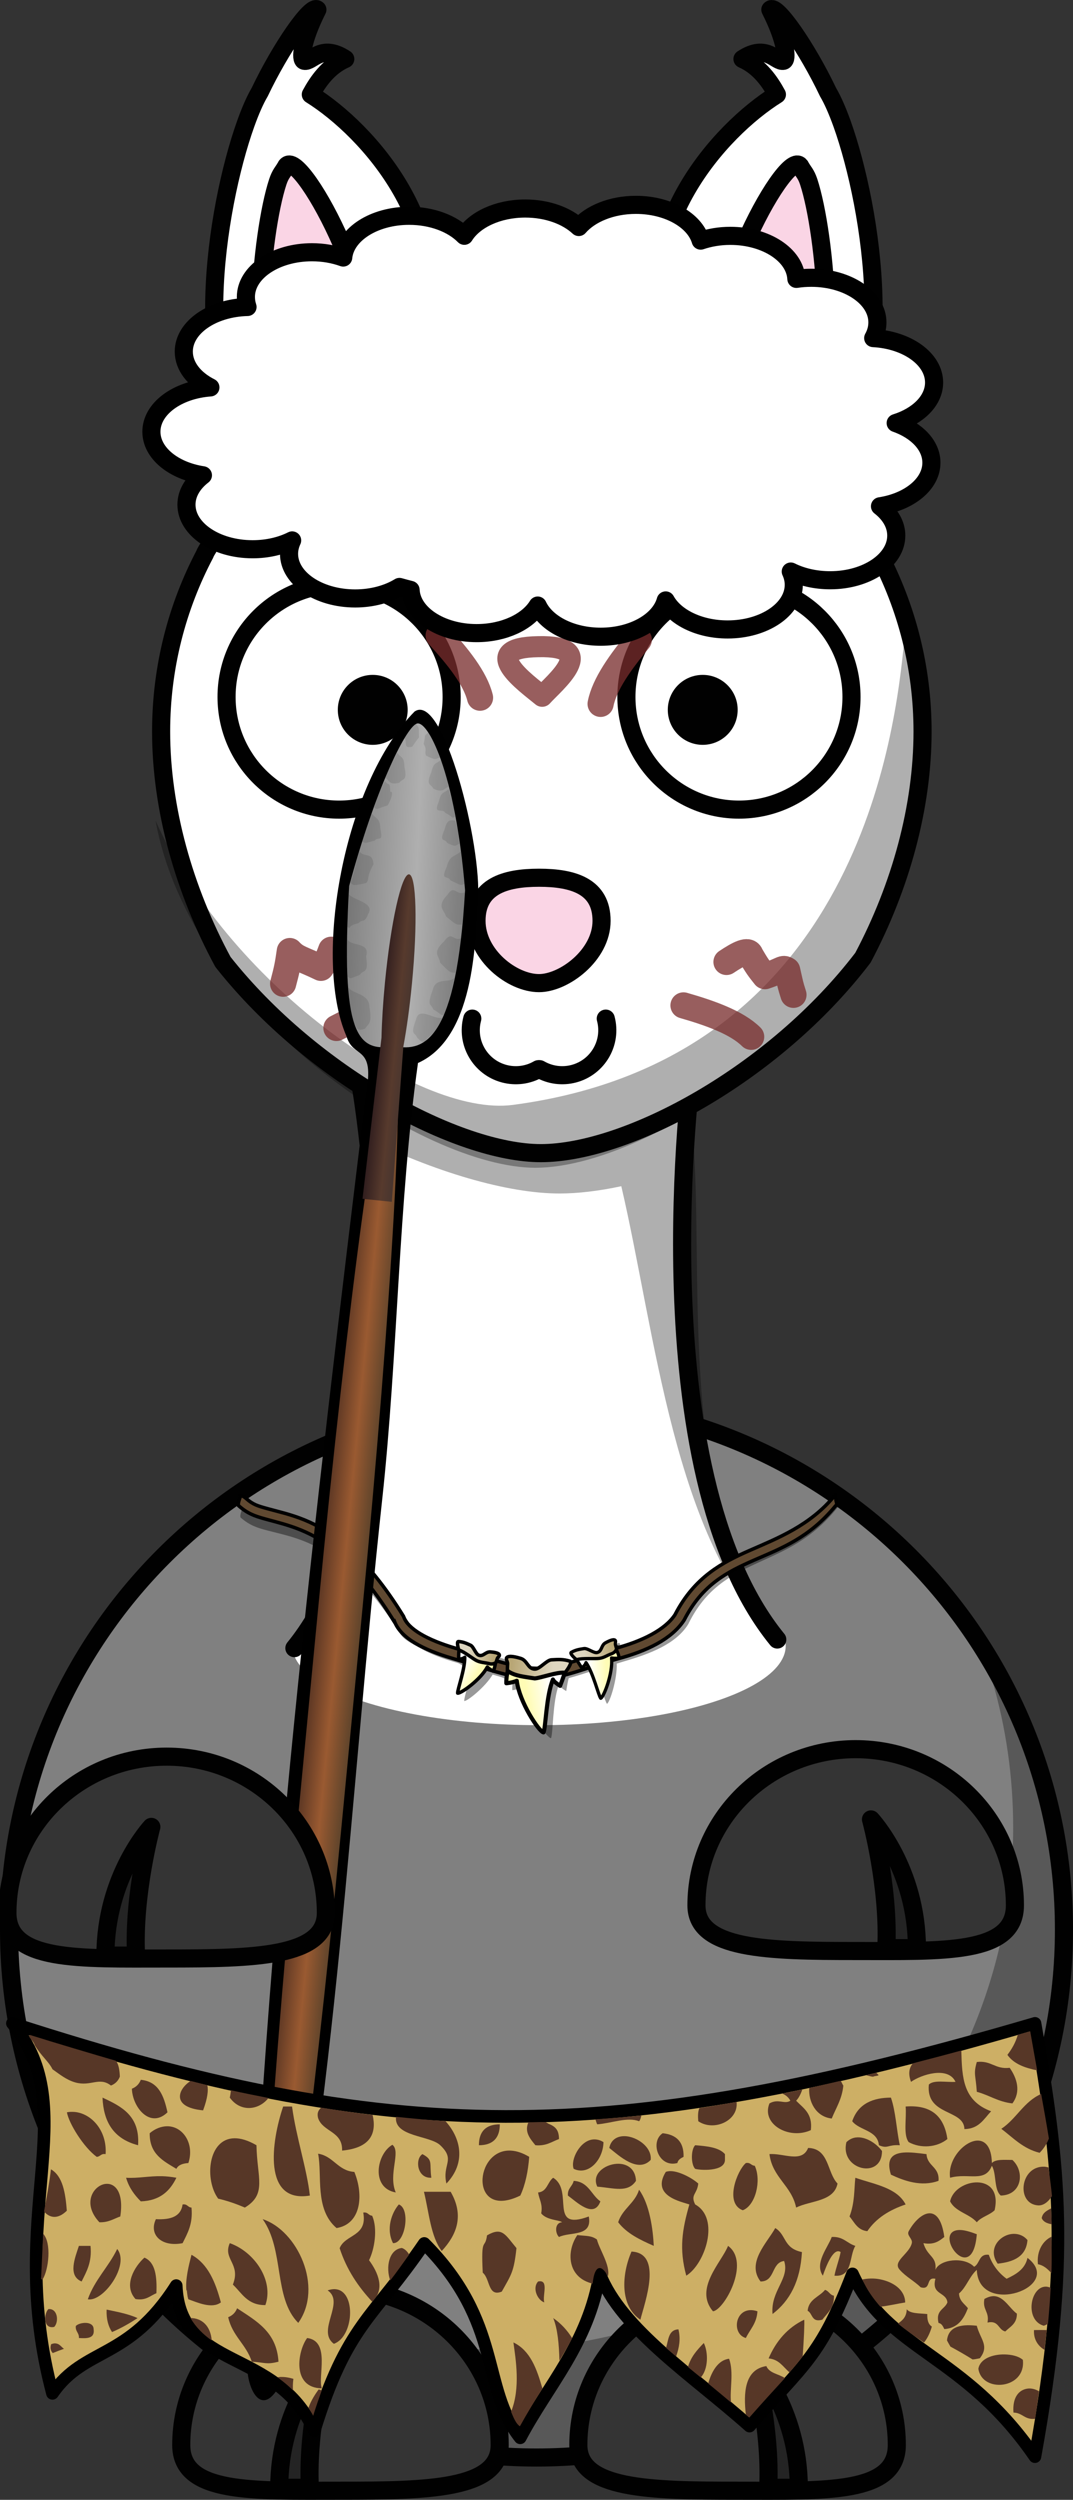 <?xml version="1.0" encoding="UTF-8" standalone="no"?>
<!-- Created with Inkscape (http://www.inkscape.org/) -->

<svg
   xmlns:dc="http://purl.org/dc/elements/1.1/"
   xmlns:cc="http://creativecommons.org/ns#"
   xmlns:rdf="http://www.w3.org/1999/02/22-rdf-syntax-ns#"
   xmlns:svg="http://www.w3.org/2000/svg"
   xmlns="http://www.w3.org/2000/svg"
   xmlns:xlink="http://www.w3.org/1999/xlink"
   xmlns:sodipodi="http://sodipodi.sourceforge.net/DTD/sodipodi-0.dtd"
   xmlns:inkscape="http://www.inkscape.org/namespaces/inkscape"
   id="Layer_1"
   xml:space="preserve"
   version="1.0"
   viewBox="0 0 237.068 551.954"
   inkscape:version="0.91 r13725"
   sodipodi:docname="Alpaka wild.svg"><rect x="0" y="0" width="237.068" height="551.954" fill="#333333" stroke="none"/><defs
     id="defs48"><linearGradient
       id="linearGradient4454-3"><stop
         id="stop4456-0"
         offset="0"
         style="stop-color:#729fcf;stop-opacity:0.208;" /><stop
         id="stop4458-4"
         offset="1"
         style="stop-color:#729fcf;stop-opacity:0.676;" /></linearGradient><linearGradient
       id="linearGradient4467-4"><stop
         id="stop4469-2"
         offset="0"
         style="stop-color:#ffffff;stop-opacity:1;" /><stop
         id="stop4471-1"
         offset="1"
         style="stop-color:#ffffff;stop-opacity:0.248;" /></linearGradient><linearGradient
       id="linearGradient2803-3-4-3-8"><stop
         style="stop-color:#ffffff;stop-opacity:1;"
         offset="0"
         id="stop2805-3-9-6-5" /><stop
         style="stop-color:#cbcbcb;stop-opacity:1;"
         offset="1"
         id="stop2807-8-1-3-1" /></linearGradient><linearGradient
       id="linearGradient2094-9-5-4-8"><stop
         id="stop2096-6-9-4-7"
         offset="0"
         style="stop-color:#bb4444;stop-opacity:1;" /><stop
         id="stop2098-9-9-3-6"
         offset="1"
         style="stop-color:#ee0d0d;stop-opacity:1;" /></linearGradient><linearGradient
       id="linearGradient5048-2-7-9-2-5-4"><stop
         id="stop5050-9-5-6-0-8-1"
         offset="0"
         style="stop-color:black;stop-opacity:0;" /><stop
         style="stop-color:black;stop-opacity:1;"
         offset="0.5"
         id="stop5056-9-8-2-2-4-1" /><stop
         id="stop5052-0-7-5-9-3-3"
         offset="1"
         style="stop-color:black;stop-opacity:0;" /></linearGradient><linearGradient
       id="linearGradient2795-0-4-0-7-0"><stop
         style="stop-color:#000000;stop-opacity:0.069;"
         offset="0"
         id="stop2797-5-31-3-9-8" /><stop
         style="stop-color:#ffffff;stop-opacity:1;"
         offset="1"
         id="stop2799-6-4-7-9-3" /></linearGradient><linearGradient
       id="linearGradient9750"><stop
         style="stop-color:#2b435c;stop-opacity:1"
         offset="0"
         id="stop9752" /><stop
         style="stop-color:#1f3245;stop-opacity:1"
         offset="1"
         id="stop9754" /></linearGradient><linearGradient
       id="linearGradient2116-3-0-2-9-2-7"><stop
         id="stop2118-9-2-9-7-1-6"
         offset="0"
         style="stop-color:#282828;stop-opacity:1;" /><stop
         id="stop2120-1-7-0-5-7-1"
         offset="1"
         style="stop-color:#a9a9a9;stop-opacity:0;" /></linearGradient><linearGradient
       id="linearGradient3801-2"><stop
         style="stop-color:#a20000;stop-opacity:1;"
         offset="0"
         id="stop3803-9" /><stop
         style="stop-color:#d40000;stop-opacity:1;"
         offset="1"
         id="stop3805-96" /></linearGradient><linearGradient
       id="linearGradient8038-0"><stop
         id="stop8040-4"
         offset="0"
         style="stop-color:#000000;stop-opacity:0;" /><stop
         style="stop-color:#000000;stop-opacity:0;"
         offset="0.385"
         id="stop8046-9" /><stop
         id="stop8042-3"
         offset="1"
         style="stop-color:#000000;stop-opacity:0.604;" /></linearGradient><linearGradient
       inkscape:collect="always"
       xlink:href="#linearGradient10513"
       id="linearGradient13080"
       gradientUnits="userSpaceOnUse"
       x1="146.223"
       y1="130.839"
       x2="344.576"
       y2="137.533" /><linearGradient
       inkscape:collect="always"
       id="linearGradient10513"><stop
         style="stop-color:#b8a675;stop-opacity:1"
         offset="0"
         id="stop10515" /><stop
         style="stop-color:#ded6c0;stop-opacity:1"
         offset="1"
         id="stop10517" /></linearGradient><linearGradient
       inkscape:collect="always"
       xlink:href="#linearGradient10505"
       id="linearGradient13082"
       gradientUnits="userSpaceOnUse"
       x1="242.355"
       y1="309.225"
       x2="359.589"
       y2="279.772" /><linearGradient
       inkscape:collect="always"
       id="linearGradient10505"><stop
         style="stop-color:#fffcb5;stop-opacity:1"
         offset="0"
         id="stop10507" /><stop
         style="stop-color:#ffffff;stop-opacity:1"
         offset="1"
         id="stop10509" /></linearGradient><linearGradient
       inkscape:collect="always"
       xlink:href="#linearGradient12052"
       id="linearGradient13092"
       gradientUnits="userSpaceOnUse"
       x1="567.906"
       y1="461.498"
       x2="572.706"
       y2="461.498" /><linearGradient
       id="linearGradient12052"><stop
         style="stop-color:#5e3824;stop-opacity:1"
         offset="0"
         id="stop12054" /><stop
         id="stop12060"
         offset="0.5"
         style="stop-color:#9a5a31;stop-opacity:1" /><stop
         style="stop-color:#5f442b;stop-opacity:1"
         offset="1"
         id="stop12056" /></linearGradient><linearGradient
       inkscape:collect="always"
       xlink:href="#linearGradient11989"
       id="linearGradient13094"
       gradientUnits="userSpaceOnUse"
       gradientTransform="matrix(0.026,-0.001,9.1364277e-6,0.012,831.19,418.083)"
       x1="-10394.427"
       y1="-5911.106"
       x2="-9663.605"
       y2="-5927.712" /><linearGradient
       id="linearGradient11989"><stop
         id="stop11991"
         offset="0"
         style="stop-color:#717171;stop-opacity:1" /><stop
         style="stop-color:#afafaf;stop-opacity:1"
         offset="0.56"
         id="stop11993" /><stop
         id="stop11995"
         offset="1"
         style="stop-color:#757575;stop-opacity:1" /></linearGradient><linearGradient
       inkscape:collect="always"
       xlink:href="#linearGradient11943"
       id="linearGradient13096"
       gradientUnits="userSpaceOnUse"
       gradientTransform="matrix(0.019,-0.001,6.6662638e-6,0.012,760.507,418.083)"
       x1="-10083.196"
       y1="-4750.014"
       x2="-9914.684"
       y2="-4750.014" /><linearGradient
       id="linearGradient11943"><stop
         style="stop-color:#321f1f;stop-opacity:1"
         offset="0"
         id="stop11945" /><stop
         id="stop11951"
         offset="0.578"
         style="stop-color:#573a2d;stop-opacity:1" /><stop
         style="stop-color:#47352f;stop-opacity:1"
         offset="1"
         id="stop11947" /></linearGradient><linearGradient
       inkscape:collect="always"
       xlink:href="#linearGradient10513"
       id="linearGradient4800"
       gradientUnits="userSpaceOnUse"
       x1="146.223"
       y1="130.839"
       x2="344.576"
       y2="137.533" /><linearGradient
       inkscape:collect="always"
       xlink:href="#linearGradient10505"
       id="linearGradient4802"
       gradientUnits="userSpaceOnUse"
       x1="242.355"
       y1="309.225"
       x2="359.589"
       y2="279.772" /><linearGradient
       inkscape:collect="always"
       xlink:href="#linearGradient10513"
       id="linearGradient4804"
       gradientUnits="userSpaceOnUse"
       x1="146.223"
       y1="130.839"
       x2="344.576"
       y2="137.533" /><linearGradient
       inkscape:collect="always"
       xlink:href="#linearGradient10505"
       id="linearGradient4806"
       gradientUnits="userSpaceOnUse"
       x1="242.355"
       y1="309.225"
       x2="359.589"
       y2="279.772" /></defs><sodipodi:namedview
     pagecolor="#ffffff"
     bordercolor="#666666"
     borderopacity="1"
     objecttolerance="10"
     gridtolerance="10"
     guidetolerance="10"
     inkscape:pageopacity="0"
     inkscape:pageshadow="2"
     inkscape:window-width="1920"
     inkscape:window-height="1017"
     id="namedview46"
     showgrid="false"
     inkscape:zoom="1.2093559"
     inkscape:cx="-196.24822"
     inkscape:cy="304.56015"
     inkscape:window-x="-8"
     inkscape:window-y="-8"
     inkscape:window-maximized="1"
     inkscape:current-layer="Layer_1" /><g
     id="g240"><path
       id="path2383_3_"
       style="fill:#808080;stroke:#010101;stroke-width:4;stroke-linecap:round;stroke-linejoin:round"
       d="M 235.07,426.04 C 235.09,490.41 182.91,542.61 118.53,542.61 54.159,542.61 1.98,490.41 2,426.04 1.98,361.67 54.159,309.47 118.53,309.47 c 64.38,0 116.56,52.2 116.54,116.57 z"
       inkscape:connector-curvature="0" /><path
       id="path3339"
       style="fill:#010101;fill-opacity:0.314"
       d="m 219.27,371.2 c 2.99,10.25 4.58,21.1 4.58,32.32 0,63.61 -51.62,115.24 -115.24,115.24 -43.734,0 -81.819,-24.41 -101.34,-60.34 14.03,47.82 58.252,82.78 110.6,82.78 63.61,0 115.24,-51.62 115.24,-115.24 0,-19.81 -5.02,-38.47 -13.84,-54.76 z"
       inkscape:connector-curvature="0" /></g><g
     id="g244"><g
       id="g246"
       style="display:none"><ellipse
         id="ellipse248"
         style="display:inline;fill:#ffffff"
         rx="41.999"
         ry="11.666"
         transform="matrix(0.999,0.052,-0.052,0.999,23.698,-8.439)"
         cy="448.24"
         cx="172.97" /><ellipse
         id="ellipse250"
         style="display:inline;fill:#ffffff"
         rx="41.999"
         ry="11.666"
         transform="matrix(-0.999,0.052,-0.052,-0.999,151.41,896.51)"
         cy="450.24"
         cx="63.968" /><path
         id="path252"
         style="display:inline;fill:#ffffff;stroke:#010101;stroke-width:4;stroke-linecap:round;stroke-linejoin:round"
         d="m 23.064,451.28 c 0,0 29.852,79.04 51.731,76.35 21.881,-2.69 29.715,-83.6 29.715,-83.6"
         inkscape:connector-curvature="0" /><path
         id="path254"
         style="display:inline;fill:#ffffff;stroke:#010101;stroke-width:4;stroke-linecap:round;stroke-linejoin:round"
         d="m 132.12,444.03 c 0,0 7.83,80.91 29.71,83.6 21.88,2.69 53.29,-78.6 53.29,-78.6"
         inkscape:connector-curvature="0" /></g><g
       id="g256"><g
         id="g258"><path
           id="path3329"
           style="fill:#343434;stroke:#010101;stroke-width:4;stroke-linecap:round;stroke-linejoin:round"
           d="m 110.4,539.86 c 0,9.77 -15.756,10.08 -35.175,10.08 -19.419,0 -35.18,0.75 -35.18,-10.08 0,-19.04 15.761,-34.49 35.18,-34.49 19.419,0 35.175,15.45 35.175,34.49 z"
           inkscape:connector-curvature="0" /><path
           id="path3331"
           style="fill:#010101;fill-opacity:0.314;stroke:#010101;stroke-width:4;stroke-linejoin:round"
           d="m 61.696,549.3 c 0,-17.59 10.146,-28.42 10.146,-28.42 0,0 -4.059,14.89 -3.381,28.42 l -6.765,0 z"
           inkscape:connector-curvature="0" /></g><g
         id="g262"><path
           id="path3172"
           style="fill:#343434;stroke:#010101;stroke-width:4;stroke-linecap:round;stroke-linejoin:round"
           d="m 127.78,539.86 c 0,9.77 15.76,10.08 35.18,10.08 19.42,0 35.18,0.75 35.18,-10.08 0,-19.04 -15.76,-34.49 -35.18,-34.49 -19.42,0 -35.18,15.45 -35.18,34.49 z"
           inkscape:connector-curvature="0" /><path
           id="path3174"
           style="fill:#010101;fill-opacity:0.314;stroke:#010101;stroke-width:4;stroke-linejoin:round"
           d="m 176.49,549.3 c 0,-17.59 -10.15,-28.42 -10.15,-28.42 0,0 4.06,14.89 3.39,28.42 l 6.76,0 z"
           inkscape:connector-curvature="0" /></g></g></g><g
     id="g266"><ellipse
       cx="119.09"
       cy="363.41"
       ry="17.5"
       rx="54.5"
       style="fill:#ffffff"
       id="ellipse268" /><path
       inkscape:connector-curvature="0"
       d="M 65.041,363.9 C 95.029,327 79.521,238.57 79.521,238.57 l 73.439,-3.18 c 0,0 -11.84,89.07 18.77,126.61"
       style="fill:#ffffff;stroke:#010101;stroke-width:4;stroke-linecap:round;stroke-linejoin:round"
       id="path2399_1_" /><path
       inkscape:connector-curvature="0"
       d="m 152.95,235.38 -21,0.92 -52.44,2.28 c 0,0 0.295,4.72 0.382,12.23 16.107,8.04 32.338,12.71 43.718,12.71 4.08,0 8.7,-0.55 13.66,-1.61 7.57,32.46 11.62,78.22 34.1,99.8 l 0.35,0.3 c -21.07,-25.83 -16.73,-76.09 -18.23,-104.9 -0.17,-3.27 -0.3,-6.27 -0.39,-8.92 -0.06,-2.12 -0.09,-3.99 -0.11,-5.63 -0.02,-1.32 -0.03,-2.31 -0.04,-3.28 -0.01,-1.51 -0.01,-1.71 0,-2.35 l 0,-1.55 z"
       style="fill:#010101;fill-opacity:0.314"
       id="path3214_1_" /></g><path
     id="path278"
     style="fill:#ffffff;stroke:#010101;stroke-width:4;stroke-linejoin:round"
     d="m 194.14,122.33 c 0.21,0 -9.83,-17.29 -13.53,-21.01 1.09,-0.67 1.81,-1.27 1.95,-1.463 16.45,-13.354 10.15,-53.833 3.5,-72.492 -1.07,-2.976 -2.13,-5.367 -3.12,-7.035 -4.59,-9.654 -11.43,-19.569 -12.74,-18.204 3.54,7.025 3.81,11.114 2.91,11.303 -1.71,0.354 -3.72,-3.919 -9.07,-0.402 3.8,1.671 6.11,5.064 7.61,7.839 -12.75,7.954 -32.19,29.761 -24.63,54.879 0.64,2.154 1.35,4.137 2.05,5.992 -1.33,-0.385 -1.59,-0.154 -1.07,0.507 -0.5,-0.181 -1.01,-0.364 -1.52,-0.536 -8.12,-1.92 -17.1,-2.968 -27,-2.968 -0.96,0 -1.92,-0.019 -2.86,0 -8.08,0.164 -15.51,1.047 -22.36,2.534 -0.572,0.183 -1.137,0.381 -1.704,0.576 0.1,-0.34 -0.286,-0.407 -1.299,-0.113 C 91.951,79.882 92.66,77.9 93.308,75.745 100.87,50.627 81.422,28.819 68.672,20.866 70.176,18.092 72.484,14.698 76.285,13.027 70.938,9.509 68.923,13.783 67.218,13.429 66.311,13.24 66.59,9.151 70.125,2.126 68.815,0.76 61.979,10.676 57.384,20.33 c -0.988,1.667 -2.052,4.059 -3.113,7.035 -6.659,18.66 -12.952,59.139 3.496,72.492 0.14,0.193 0.861,0.793 1.945,1.463 -3.229,3.25 -14.792,20.98 -14.422,20.97 -6.184,11.71 -9.692,25.06 -9.692,39.23 0,16.97 5.025,34.91 13.66,50.87 20.009,25.3 52.122,42.22 70.222,42.22 19.03,0 51.47,-17.33 71.18,-43.15 8.34,-15.72 13.17,-33.3 13.17,-49.94 0,-14.15 -3.52,-27.48 -9.69,-39.19 z"
     inkscape:connector-curvature="0" /><path
     id="path3231"
     style="fill:#010101;fill-opacity:0.314"
     d="m 199.81,141.08 c -1.96,20.58 -10.21,92.83 -86.52,102.88 -21.308,2.8 -63.407,-27.53 -78.937,-62.82 7.903,43.25 59.33,76.7 83.927,76.7 27.73,0 84.93,-39.4 84.93,-87.95 0,-10.09 -3.06,-32.42 -3.4,-28.81 z"
     inkscape:connector-curvature="0" /><g
     id="g281"><path
       inkscape:connector-curvature="0"
       d="m 176.74,94.657 c 9.11,-8.012 5.62,-43.299 1.94,-54.495 -0.59,-1.786 -1.18,-2.22 -1.73,-3.221 -2.54,-5.792 -22.07,30.179 -17.89,45.25 0.36,1.292 17.6,12.582 17.68,12.466 z"
       style="fill:#fad5e5;stroke:#010101;stroke-width:4;stroke-linejoin:round"
       id="path3573_3_" /><path
       inkscape:connector-curvature="0"
       d="M 80.986,82.19 C 85.171,67.119 65.639,31.148 63.094,36.94 c -0.547,1 -1.135,1.435 -1.723,3.221 -3.688,11.196 -7.171,46.483 1.936,54.495 0.077,0.117 17.32,-11.173 17.679,-12.466 z"
       style="fill:#fad5e5;stroke:#010101;stroke-width:4;stroke-linejoin:round"
       id="path3573_1_" /></g><path
     id="path2397_1_"
     style="fill:#fad5e5;stroke:#010101;stroke-width:4"
     d="m 132.91,203.32 c 0,7.59 -8.32,13.75 -13.82,13.75 -5.92,0 -13.81,-6.16 -13.81,-13.75 0,-7.59 6.19,-9.52 13.81,-9.52 7.63,0 13.82,1.93 13.82,9.52 z"
     inkscape:connector-curvature="0" /><g
     id="g3178_1_"
     transform="translate(-2.522,-5.036)"><path
       id="path2400_1_"
       style="fill:none;stroke:#010101;stroke-width:4;stroke-linecap:round;stroke-linejoin:round"
       d="m 136.36,229.94 c 1.42,5.3 -1.73,10.74 -7.04,12.16 -2.55,0.68 -5.26,0.33 -7.55,-0.99"
       inkscape:connector-curvature="0" /><path
       id="path3176_1_"
       style="fill:none;stroke:#010101;stroke-width:4;stroke-linecap:round;stroke-linejoin:round"
       d="m 106.87,229.94 c -1.42,5.3 1.73,10.74 7.04,12.16 2.55,0.68 5.27,0.33 7.55,-0.99"
       inkscape:connector-curvature="0" /></g><g
     id="g291"
     transform="translate(20,0)"><path
       inkscape:connector-curvature="0"
       d="m 79.787,153.88 c 0.009,13.73 -11.116,24.87 -24.849,24.88 -13.732,0 -24.873,-11.12 -24.882,-24.85 l 0,-0.03 C 30.047,140.14 41.172,129 54.905,128.99 c 13.732,-0.01 24.872,11.12 24.882,24.85 l 0,0.04 z"
       style="fill:#ffffff;stroke:#010101;stroke-width:4;stroke-linecap:round;stroke-linejoin:round"
       id="path2387_2_" /><path
       inkscape:connector-curvature="0"
       d="m 70.07,156.73 c 0.002,4.27 -3.451,7.72 -7.713,7.73 -4.262,0 -7.719,-3.45 -7.722,-7.72 l 0,-0.01 c -0.003,-4.26 3.449,-7.72 7.711,-7.72 4.264,0 7.72,3.45 7.724,7.71 l 0,0.01 z"
       style="fill:#010101"
       id="path2393_2_" /></g><g
     id="g295"
     transform="translate(-20,0)"><path
       inkscape:connector-curvature="0"
       d="m 208.13,153.88 c 0.01,13.73 -11.11,24.87 -24.85,24.88 -13.73,0 -24.87,-11.12 -24.88,-24.85 l 0,-0.03 c -0.01,-13.74 11.12,-24.88 24.85,-24.89 13.73,-0.01 24.87,11.12 24.88,24.85 l 0,0.04 z"
       style="fill:#ffffff;stroke:#010101;stroke-width:4;stroke-linecap:round;stroke-linejoin:round"
       id="path2391_2_" /><path
       inkscape:connector-curvature="0"
       d="m 182.98,156.73 c 0,4.27 -3.45,7.72 -7.71,7.73 -4.27,0 -7.72,-3.45 -7.73,-7.72 l 0,-0.01 c 0,-4.26 3.45,-7.72 7.72,-7.72 4.26,0 7.72,3.45 7.72,7.71 l 0,0.01 z"
       style="fill:#010101"
       id="path2395_2_" /></g><g
     style="display:none"
     id="g246-8"
     transform="translate(-380.389,-251.889)"><ellipse
       cx="172.97"
       cy="448.24"
       transform="matrix(0.999,0.052,-0.052,0.999,23.698,-8.439)"
       ry="11.666"
       rx="41.999"
       style="display:inline;fill:#ffffff"
       id="ellipse248-5" /><ellipse
       cx="63.968"
       cy="450.24"
       transform="matrix(-0.999,0.052,-0.052,-0.999,151.41,896.51)"
       ry="11.666"
       rx="41.999"
       style="display:inline;fill:#ffffff"
       id="ellipse250-1" /><path
       inkscape:connector-curvature="0"
       d="m 23.064,451.28 c 0,0 29.852,79.04 51.731,76.35 21.881,-2.69 29.715,-83.6 29.715,-83.6"
       style="display:inline;fill:#ffffff;stroke:#010101;stroke-width:4;stroke-linecap:round;stroke-linejoin:round"
       id="path252-4" /><path
       inkscape:connector-curvature="0"
       d="m 132.12,444.03 c 0,0 7.83,80.91 29.71,83.6 21.88,2.69 53.29,-78.6 53.29,-78.6"
       style="display:inline;fill:#ffffff;stroke:#010101;stroke-width:4;stroke-linecap:round;stroke-linejoin:round"
       id="path254-4" /></g><g
     id="g262-9"
     transform="translate(26.093,-119.163)"><path
       id="path3172-1"
       style="fill:#343434;stroke:#010101;stroke-width:4;stroke-linecap:round;stroke-linejoin:round"
       d="m 127.78,539.86 c 0,9.77 15.76,10.08 35.18,10.08 19.42,0 35.18,0.75 35.18,-10.08 0,-19.04 -15.76,-34.49 -35.18,-34.49 -19.42,0 -35.18,15.45 -35.18,34.49 z"
       inkscape:connector-curvature="0" /><path
       id="path3174-8"
       style="fill:#010101;fill-opacity:0.314;stroke:#010101;stroke-width:4;stroke-linejoin:round"
       d="m 176.49,549.3 c 0,-17.59 -10.15,-28.42 -10.15,-28.42 0,0 4.06,14.89 3.39,28.42 l 6.76,0 z"
       inkscape:connector-curvature="0" /></g><g
     transform="matrix(1.439,0,0,1.439,-454.789,-244.355)"
     id="g12692"><path
       sodipodi:nodetypes="ccsccccccssccccccccccccccsscsccccsccsscccssccsscccscccccccccccccscccc"
       inkscape:connector-curvature="0"
       id="path10625-5"
       d="m 444.595,399.428 c -0.027,10e-4 -0.064,0.026 -0.123,0.127 -3.69,4.632 -8.611,6.654 -12.852,8.601 -4.224,1.939 -8.418,4.24 -11.296,10.011 -0.011,0.023 -0.019,0.04 -0.03,0.063 -1.479,2.324 -4.886,3.719 -8.879,4.89 -0.044,-0.171 -0.122,-0.371 -0.165,-0.497 -0.075,-0.219 0.114,-0.551 -0.074,-0.686 -0.304,-0.22 -1.105,0.635 -1.43,0.822 -0.674,0.388 -0.505,1.316 -1.255,1.522 -0.513,0.141 -1.487,-0.658 -2.01,-0.559 -0.795,0.151 -1.241,0.223 -1.927,0.627 -0.319,0.188 0.673,0.598 0.742,0.6 0.01,0.002 0.021,-0.002 0.031,-5.4e-4 0.005,0.009 0.026,0.021 0.032,0.031 -0.327,0.11 -0.639,0.227 -0.963,0.329 0.037,-0.173 -0.005,-0.308 -0.131,-0.342 -1.079,-0.284 -1.626,0.274 -2.756,0.373 -0.682,0.059 -1.595,1.274 -2.318,1.478 -0.182,0.002 -0.372,-0.014 -0.563,-0.021 -0.763,-0.252 -0.946,-1.296 -1.871,-1.53 -0.51,-0.129 -1.8,-0.468 -2.126,-0.057 -0.202,0.255 0.191,0.641 0.173,0.966 -7.3e-4,0.015 0.002,0.045 0.001,0.062 -0.57,-0.129 -0.993,-0.583 -1.577,-0.738 0.042,-0.131 0.063,-0.253 0.088,-0.345 0.055,-0.21 0.378,-0.396 0.302,-0.599 -0.123,-0.329 -1.001,-0.391 -1.351,-0.414 -0.727,-0.048 -1.199,1.09 -1.89,0.861 -0.473,-0.157 -0.848,-1.283 -1.307,-1.477 -0.698,-0.295 -1.077,-0.489 -1.822,-0.531 -0.308,-0.017 -0.049,0.905 0.051,1.156 -0.257,-0.074 -0.358,-0.707 -0.606,-0.775 -2.018,-0.556 -3.873,-1.269 -5.256,-2.065 -1.383,-0.796 -2.27,-1.67 -2.575,-2.487 -0.016,-0.054 -0.038,-0.106 -0.065,-0.155 -5.943,-9.281 -11.321,-12.301 -15.623,-13.975 -2.151,-0.837 -4.036,-1.2 -5.654,-1.62 -1.618,-0.421 -2.306,-0.595 -3.402,-1.535 -0.183,-0.169 -0.637,-0.463 -0.882,-0.422 0.11,0.133 -0.442,1.112 -0.255,1.536 1.383,1.185 2.44,1.552 4.129,1.991 1.689,0.439 3.499,0.814 5.497,1.592 3.996,1.555 8.804,4.761 14.619,13.841 l 0.031,-0.032 c 0.546,1.313 1.854,1.819 3.361,2.687 1.562,0.899 3.523,1.633 5.633,2.215 0.686,0.189 1.25,0.938 1.988,1.158 -0.149,1.839 -0.984,4.28 -0.918,4.704 0.442,0.075 3.259,-2.18 4.366,-4.061 0.368,0.104 0.732,0.226 1.1,0.325 0.716,0.192 1.285,0.67 1.985,0.825 -0.053,0.395 -0.099,0.776 -0.072,1.251 0,0 0.952,-0.116 1.586,-0.434 0.494,3.247 3.657,7.698 4.355,7.8 0.331,-0.654 0.228,-5.596 1.201,-8.178 0.153,0.325 0.626,0.628 1.142,0.949 0,0 0.184,-1.308 0.384,-1.988 1.244,-0.34 2.528,-0.744 3.824,-1.192 0.94,1.723 1.74,4.8 2.046,5.133 0.435,-0.194 1.608,-3.843 1.493,-6.168 0.317,-0.099 0.645,-0.206 0.964,-0.298 4.275,-1.231 8.148,-2.743 10.02,-5.754 0.011,-0.021 0.021,-0.042 0.03,-0.063 2.678,-5.416 6.38,-7.393 10.558,-9.311 4.178,-1.918 8.364,-3.56 12.322,-8.529 0.341,-0.32 0.121,-0.421 0.046,-0.97 -0.048,-0.348 0.005,-0.723 -0.075,-0.718 z"
       style="color:#000000;font-style:normal;font-variant:normal;font-weight:normal;font-stretch:normal;font-size:medium;line-height:normal;font-family:Sans;-inkscape-font-specification:Sans;text-indent:0;text-align:start;text-decoration:none;text-decoration-line:none;letter-spacing:normal;word-spacing:normal;text-transform:none;direction:ltr;block-progression:tb;writing-mode:lr-tb;baseline-shift:baseline;text-anchor:start;display:inline;overflow:visible;visibility:visible;fill:#000000;fill-opacity:0.401;stroke:none;stroke-width:0.537;marker:none;enable-background:accumulate" /><g
       id="g12469"><path
         style="color:#000000;font-style:normal;font-variant:normal;font-weight:normal;font-stretch:normal;font-size:medium;line-height:normal;font-family:Sans;-inkscape-font-specification:Sans;text-indent:0;text-align:start;text-decoration:none;text-decoration-line:none;letter-spacing:normal;word-spacing:normal;text-transform:none;direction:ltr;block-progression:tb;writing-mode:lr-tb;baseline-shift:baseline;text-anchor:start;display:inline;overflow:visible;visibility:visible;fill:#604931;fill-opacity:1;stroke:#000000;stroke-width:0.537;stroke-miterlimit:4;stroke-dasharray:none;stroke-opacity:1;marker:none;enable-background:accumulate"
         d="m 352.937,399.281 c 0.107,0.135 -0.451,1.115 -0.271,1.541 1.363,1.209 2.403,1.584 4.084,2.052 1.681,0.468 3.484,0.875 5.469,1.688 3.969,1.624 8.72,4.914 14.375,14.094 l 0.031,-0.031 c 0.523,1.322 1.633,2.387 3.125,3.281 1.546,0.926 3.494,1.694 5.594,2.312 4.2,1.237 9.6,3.305 13.39,3.229 3.739,-0.075 7.939,-1.979 12.235,-3.135 4.296,-1.156 8.201,-2.959 10.125,-5.938 0.011,-0.02 0.022,-0.041 0.031,-0.062 2.772,-5.369 6.508,-7.281 10.719,-9.125 4.211,-1.844 8.426,-3.4 12.47,-8.299 0.347,-0.314 0.143,-0.444 0.076,-0.994 -0.056,-0.465 0.032,-0.975 -0.211,-0.575 -3.77,4.567 -8.718,6.495 -12.992,8.368 -4.258,1.865 -8.491,4.093 -11.469,9.812 -0.012,0.022 -0.02,0.04 -0.031,0.062 -1.54,2.329 -5.043,4.057 -9.125,5.156 -4.113,1.107 -8.236,3 -11.86,3.073 -3.572,0.072 -8.874,-1.953 -12.89,-3.135 -2.008,-0.591 -3.85,-1.336 -5.219,-2.156 -1.369,-0.82 -2.24,-1.709 -2.531,-2.531 -0.015,-0.054 -0.036,-0.106 -0.062,-0.156 -5.78,-9.383 -10.916,-13.033 -15.188,-14.781 -2.136,-0.874 -4.014,-1.27 -5.625,-1.719 -1.611,-0.449 -2.275,-0.625 -3.355,-1.584 -0.18,-0.172 -0.649,-0.484 -0.895,-0.448 z"
         id="path10625"
         inkscape:connector-curvature="0"
         sodipodi:nodetypes="ccssccssssccscscsccssssccsscc" /><g
         id="g12458"><g
           id="g3782"
           transform="matrix(0.032,0.003,-0.003,0.032,390.315,420.653)"><path
             style="fill:url(#linearGradient4800);fill-opacity:1;stroke:#000000;stroke-width:16.514;stroke-linecap:butt;stroke-linejoin:miter;stroke-miterlimit:4;stroke-dasharray:none;stroke-opacity:1"
             d="m 129.695,161.709 c -1.731,0 -3.011,-23.857 -3.073,-34.421 -0.06,-10.089 -12.54,-21.233 -6.761,-29.504 9.344,-13.375 49.737,-5.483 65.769,-2.459 33.246,6.272 38.777,47.166 72.531,44.871 23.1,-1.571 52.089,-48.221 74.989,-51.632 34.82,-5.187 54.539,-8.611 88.512,-1.844 15.805,3.148 -16.271,56.091 -19.055,57.164 -92.965,55.793 -184.83,84.085 -272.912,17.825 z"
             id="path3006"
             inkscape:connector-curvature="0"
             sodipodi:nodetypes="csssssscc" /><path
             style="fill:url(#linearGradient4802);fill-opacity:1;stroke:#000000;stroke-width:19.618;stroke-linecap:round;stroke-linejoin:round;stroke-miterlimit:4;stroke-dasharray:none;stroke-opacity:1"
             d="m 130.309,161.095 c -2.49,18.881 -3.858,36.641 -1.229,59.008 0,0 29.504,-5.532 48.559,-16.596 21.464,99.679 128.157,231.715 149.979,233.574 9.015,-20.899 -3.74,-173.831 21.513,-255.702 5.364,9.779 20.289,18.069 36.88,27.045 0,0 12.908,-44.871 15.981,-64.54 -38.724,0 -109.796,35.187 -139.925,40.526 -49.659,-3.323 -96.135,-2.233 -131.758,-23.315 z"
             id="path2985"
             inkscape:connector-curvature="0"
             sodipodi:nodetypes="ccccccccc" /></g><g
           style="stroke:#000000;stroke-width:21.751;stroke-miterlimit:4;stroke-dasharray:none;stroke-opacity:1"
           id="g3782-6"
           transform="matrix(-0.022,0.007,0.007,0.022,412.429,418.478)"><path
             style="fill:url(#linearGradient4804);fill-opacity:1;stroke:#000000;stroke-width:21.751;stroke-linecap:butt;stroke-linejoin:miter;stroke-miterlimit:4;stroke-dasharray:none;stroke-opacity:1"
             d="m 129.695,161.709 c -1.731,0 -3.011,-23.857 -3.073,-34.421 -0.06,-10.089 -12.54,-21.233 -6.761,-29.504 9.344,-13.375 49.737,-5.483 65.769,-2.459 33.246,6.272 38.777,47.166 72.531,44.871 23.1,-1.571 52.089,-48.221 74.989,-51.632 34.82,-5.187 54.539,-8.611 88.512,-1.844 15.805,3.148 -16.271,56.091 -19.055,57.164 -92.965,55.793 -184.83,84.085 -272.912,17.825 z"
             id="path3006-8"
             inkscape:connector-curvature="0"
             sodipodi:nodetypes="csssssscc" /><path
             style="fill:url(#linearGradient4806);fill-opacity:1;stroke:#000000;stroke-width:21.751;stroke-linecap:round;stroke-linejoin:round;stroke-miterlimit:4;stroke-dasharray:none;stroke-opacity:1"
             d="m 130.309,161.095 c -2.49,18.881 -3.858,36.641 -1.229,59.008 0,0 29.504,-5.532 48.559,-16.596 21.464,99.679 128.157,231.715 149.979,233.574 9.015,-20.899 -3.74,-173.831 21.513,-255.702 5.364,9.779 20.289,18.069 36.88,27.045 0,0 12.908,-44.871 15.981,-64.54 -38.724,0 -115.065,32.265 -145.194,37.604 -34.482,6.11 -52.963,-4.212 -92.973,-4.839 -25.258,-4.929 -23.681,-11.252 -33.516,-15.555 z"
             id="path2985-3"
             inkscape:connector-curvature="0"
             sodipodi:nodetypes="cccccccscc" /></g><g
           style="stroke:#000000;stroke-width:24.239;stroke-miterlimit:4;stroke-dasharray:none;stroke-opacity:1"
           id="g3782-8"
           transform="matrix(-0.021,-0.006,-0.006,0.021,395.818,422.385)"><path
             style="fill:url(#linearGradient13080);fill-opacity:1;stroke:#000000;stroke-width:24.239;stroke-linecap:butt;stroke-linejoin:miter;stroke-miterlimit:4;stroke-dasharray:none;stroke-opacity:1"
             d="m 129.695,161.709 c -1.731,0 -3.011,-23.857 -3.073,-34.421 -0.06,-10.089 -12.54,-21.233 -6.761,-29.504 9.344,-13.375 49.737,-5.483 65.769,-2.459 33.246,6.272 38.777,47.166 72.531,44.871 23.1,-1.571 52.089,-48.221 74.989,-51.632 34.82,-5.187 54.539,-8.611 88.512,-1.844 15.805,3.148 -16.271,56.091 -19.055,57.164 -92.965,55.793 -184.83,84.085 -272.912,17.825 z"
             id="path3006-0"
             inkscape:connector-curvature="0"
             sodipodi:nodetypes="csssssscc" /><path
             style="fill:url(#linearGradient13082);fill-opacity:1;stroke:#000000;stroke-width:24.239;stroke-linecap:round;stroke-linejoin:round;stroke-miterlimit:4;stroke-dasharray:none;stroke-opacity:1"
             d="m 130.309,161.095 c -2.49,18.881 -3.858,36.641 -1.229,59.008 0,0 29.504,-5.532 48.559,-16.596 21.464,99.679 128.157,231.715 149.979,233.574 9.015,-20.899 -3.74,-173.831 21.513,-255.702 5.364,9.779 20.289,18.069 36.88,27.045 0,0 12.908,-44.871 15.981,-64.54 -38.724,0 -109.045,31.53 -139.174,36.869 -34.482,6.11 -58.983,-3.478 -98.993,-4.104 -25.258,-4.929 -23.681,-11.252 -33.516,-15.555 z"
             id="path2985-0"
             inkscape:connector-curvature="0"
             sodipodi:nodetypes="cccccccscc" /></g></g></g></g><path
     style="opacity:0.765;fill:none;stroke:#782d2d;stroke-width:5.778;stroke-linecap:round;stroke-linejoin:round;stroke-miterlimit:4;stroke-dasharray:none;stroke-opacity:1"
     d="m 175.309,219.651 c -0.77,-2.449 -0.603,-1.99 -1.39,-5.429 -1.062,-0.684 -0.875,-0.03 -4.912,1.308 -1.37,-1.718 -1.736,-2.198 -3.165,-4.646 -0.438,-1.455 -2.728,-0.226 -5.333,1.511"
     id="path12707-3-8"
     inkscape:connector-curvature="0"
     sodipodi:nodetypes="ccccc" /><path
     style="opacity:0.765;fill:none;stroke:#782d2d;stroke-width:5.778;stroke-linecap:round;stroke-linejoin:round;stroke-miterlimit:4;stroke-dasharray:none;stroke-opacity:1"
     d="m 78.327,212.416 c -1.872,-1.205 -2.061,-0.646 -5.142,-2.718 -1.243,3.439 -1.167,2.181 -2.278,4 -4.326,-2.085 -5.285,-2.01 -6.875,-3.712 -0.442,3.082 -0.635,4.043 -1.478,7.214"
     id="path12707-3-8-4"
     inkscape:connector-curvature="0"
     sodipodi:nodetypes="ccccc" /><path
     style="opacity:0.765;fill:none;stroke:#782d2d;stroke-width:5.778;stroke-linecap:round;stroke-linejoin:round;stroke-miterlimit:4;stroke-dasharray:none;stroke-opacity:1"
     d="m 106.059,154.047 c -1.063,-4.301 -4.888,-9.078 -9.143,-13.714"
     id="path12707"
     inkscape:connector-curvature="0"
     sodipodi:nodetypes="cc" /><path
     style="opacity:0.765;fill:none;stroke:#782d2d;stroke-width:4.654;stroke-linecap:round;stroke-linejoin:round;stroke-miterlimit:4;stroke-dasharray:none;stroke-opacity:1"
     d="m 119.784,153.736 c -3.461,-2.87 -14.695,-10.751 -0.842,-10.953 13.857,-0.304 3.464,8.016 0.842,10.953 z"
     id="path12707-3"
     inkscape:connector-curvature="0"
     sodipodi:nodetypes="ccc" /><path
     style="opacity:0.765;fill:none;stroke:#782d2d;stroke-width:5.778;stroke-linecap:round;stroke-linejoin:round;stroke-miterlimit:4;stroke-dasharray:none;stroke-opacity:1"
     d="m 132.695,155.411 c 0.845,-4.349 4.425,-9.313 8.441,-14.157"
     id="path12707-0"
     inkscape:connector-curvature="0"
     sodipodi:nodetypes="cc" /><path
     style="opacity:0.765;fill:none;stroke:#782d2d;stroke-width:5.778;stroke-linecap:round;stroke-linejoin:round;stroke-miterlimit:4;stroke-dasharray:none;stroke-opacity:1"
     d="m 165.964,228.92 c -3.151,-3.115 -8.906,-5.195 -14.954,-6.931"
     id="path12707-3-1"
     inkscape:connector-curvature="0"
     sodipodi:nodetypes="cc" /><path
     style="opacity:0.765;fill:none;stroke:#782d2d;stroke-width:5.778;stroke-linecap:round;stroke-linejoin:round;stroke-miterlimit:4;stroke-dasharray:none;stroke-opacity:1"
     d="m 89.949,221.706 c -4.43,-0.092 -10.037,2.36 -15.62,5.263"
     id="path12707-3-19"
     inkscape:connector-curvature="0"
     sodipodi:nodetypes="cc" /><path
     inkscape:connector-curvature="0"
     style="fill:#ffffff;stroke:#000000;stroke-width:4;stroke-linecap:round;stroke-linejoin:round;stroke-miterlimit:4;stroke-dasharray:none"
     sodipodi:nodetypes="scscscsscscscsscssccscscsscsscscscsscscs"
     d="m 140.495,45.231 c -5.381,0 -10.082,1.97 -12.617,4.892 -2.654,-2.476 -6.962,-4.083 -11.837,-4.083 -6.051,0 -11.236,2.484 -13.454,6.022 -2.616,-2.66 -7.112,-4.417 -12.198,-4.417 -7.75,0 -14.069,4.074 -14.558,9.22 -2.056,-0.745 -4.411,-1.169 -6.908,-1.169 -8.068,0 -14.596,4.418 -14.596,9.862 0,0.765 0.117,1.506 0.362,2.221 -7.824,0.187 -14.082,4.524 -14.082,9.849 0,3.239 2.306,6.113 5.88,7.91 -7.329,0.529 -13.035,4.699 -13.035,9.784 0,4.695 4.866,8.625 11.38,9.617 -2.249,1.734 -3.635,3.999 -3.635,6.484 0,5.444 6.547,9.849 14.615,9.849 3.278,0 6.297,-0.722 8.735,-1.952 -0.438,0.937 -0.685,1.931 -0.685,2.966 0,5.444 6.547,9.849 14.615,9.849 3.765,0 7.191,-0.967 9.781,-2.542 0.81,0.227 1.627,0.446 2.455,0.655 0.255,5.294 6.689,9.541 14.596,9.541 6.087,0 11.297,-2.515 13.492,-6.086 1.867,3.993 7.395,6.883 13.93,6.883 7.139,0 13.074,-3.445 14.348,-8.012 2.074,3.741 7.415,6.408 13.683,6.408 8.069,0 14.615,-4.418 14.615,-9.862 0,-1.021 -0.239,-2.002 -0.666,-2.928 2.43,1.217 5.457,1.926 8.715,1.926 8.068,0 14.596,-4.418 14.596,-9.862 0,-2.48 -1.356,-4.739 -3.597,-6.472 6.504,-0.997 11.361,-4.927 11.361,-9.617 0,-3.81 -3.208,-7.117 -7.897,-8.757 5.008,-1.563 8.488,-4.982 8.488,-8.95 0,-5.182 -5.925,-9.414 -13.454,-9.81 0.6,-1.078 0.932,-2.247 0.932,-3.467 0,-5.444 -6.547,-9.849 -14.615,-9.849 -1.134,0 -2.232,0.079 -3.292,0.244 -0.278,-5.279 -6.704,-9.502 -14.596,-9.502 -2.354,0 -4.577,0.385 -6.546,1.053 -1.348,-4.504 -7.237,-7.897 -14.31,-7.897 z"
     id="path3563" /><g
     id="g12433"
     transform="matrix(2.341,0,0,2.341,-793.372,-610.264)"><path
       sodipodi:nodetypes="ccccccccc"
       inkscape:connector-curvature="0"
       id="rect13545-2"
       d="m 371.6,358.411 c 0.634,2.201 2.727,0.733 1.84,5.449 -4.823,39.562 -9.594,79.233 -11.058,119.083 -0.569,1.662 0.707,5.957 2.594,3.25 5.719,-27.613 6.949,-56.061 10,-84.094 1.483,-13.61 1.526,-28.017 3.375,-41.156 5.664,-2.526 5.382,-12.593 5.656,-15.312 0.421,-5.123 -3.262,-19.733 -5.978,-17.836 -6.727,6.83 -9.603,23.347 -6.429,30.618 z"
       style="color:#000000;display:inline;overflow:visible;visibility:visible;fill:#000000;fill-opacity:1;fill-rule:evenodd;stroke:none;stroke-width:0.06;marker:none;enable-background:accumulate" /><g
       transform="matrix(0.864,0.084,-0.084,0.864,-85.815,-8.567)"
       id="g12225"><path
         inkscape:connector-curvature="0"
         transform="matrix(1,-0.031,9.1944526e-4,1,0,0)"
         style="color:#000000;display:inline;overflow:visible;visibility:visible;fill:url(#linearGradient13092);fill-opacity:1;fill-rule:evenodd;stroke:none;stroke-width:0.06;marker:none;enable-background:accumulate"
         d="m 570.306,388.951 c 1.33,0 2.4,26.974 2.4,60.479 l 0,24.136 c 0,33.505 -1.07,60.479 -2.4,60.479 -1.33,0 -2.4,-26.974 -2.4,-60.479 l 0,-24.136 c 0,-33.505 1.07,-60.479 2.4,-60.479 z"
         id="rect13545" /><g
         id="g12204"><path
           sodipodi:nodetypes="cccsc"
           id="path13549"
           d="m 576.671,352.765 c 0.642,16.202 -2.618,17.932 -6.007,17.591 -3.983,1.095 -5.942,-0.641 -6.585,-16.843 1.769,-10.537 4.379,-17.586 5.583,-18.261 1.113,-0.623 4.713,4.751 7.009,17.512 z"
           inkscape:transform-center-y="-1062.4369"
           inkscape:transform-center-x="26.842062"
           style="color:#000000;display:inline;overflow:visible;visibility:visible;fill:url(#linearGradient13094);fill-opacity:1;fill-rule:evenodd;stroke:none;stroke-width:7.668;marker:none;enable-background:accumulate"
           inkscape:connector-curvature="0" /><path
           id="path13551"
           d="m 570.43,351.621 c -0.809,0.043 -1.463,5.394 -1.46,11.943 10e-4,2.2 0.076,4.257 0.206,6.017 l -0.363,17.617 3.203,0.019 -0.382,-16.92 c 0.17,-1.949 0.269,-4.327 0.268,-6.888 -0.004,-6.55 -0.664,-11.831 -1.473,-11.788 z"
           style="fill:url(#linearGradient13096);fill-opacity:1;fill-rule:evenodd;stroke:none"
           inkscape:connector-curvature="0"
           sodipodi:nodetypes="ssccccss" /><path
           sodipodi:nodetypes="ccccc"
           inkscape:connector-curvature="0"
           id="path12068"
           d="m 567.885,338.6 c 0.487,0.586 0.758,0.238 0.929,1.464 0.503,1.55 -0.1,1.229 -0.391,1.75 -1.042,0.398 -1.138,-0.148 -1.54,-0.389 0.296,-1.432 0.46,-1.508 1.003,-2.825 z"
           style="fill:#000000;fill-opacity:0.105;stroke:none" /><path
           sodipodi:nodetypes="ccccc"
           inkscape:connector-curvature="0"
           id="path12068-7"
           d="m 572.704,338.883 c -0.487,0.586 -0.758,0.238 -0.929,1.464 -0.503,1.55 0.1,1.229 0.391,1.75 1.042,0.398 1.188,-0.123 1.59,-0.364 -0.296,-1.432 -0.51,-1.533 -1.053,-2.85 z"
           style="fill:#000000;fill-opacity:0.105;stroke:none" /><path
           sodipodi:nodetypes="cccccc"
           inkscape:connector-curvature="0"
           id="path12068-5"
           d="m 566.845,341.777 c 0.487,0.586 0.529,-0.102 0.699,1.125 0.414,-0.188 0.134,0.974 -0.157,1.496 -1.042,0.398 -1.018,0.621 -1.421,0.379 0.296,-1.432 0.335,-1.683 0.878,-3 z"
           style="fill:#000000;fill-opacity:0.105;stroke:none" /><path
           sodipodi:nodetypes="ccccc"
           inkscape:connector-curvature="0"
           id="path12068-3"
           d="m 565.777,345.429 c 0.487,0.586 0.908,0.338 1.079,1.564 0.503,1.55 -0.175,0.805 -0.466,1.326 -1.042,0.398 -0.989,0.452 -1.391,0.21 0.296,-1.432 0.235,-1.782 0.778,-3.1 z"
           style="fill:#000000;fill-opacity:0.105;stroke:none" /><path
           sodipodi:nodetypes="ccccc"
           inkscape:connector-curvature="0"
           id="path12068-59"
           d="m 573.822,341.988 c -0.487,0.586 -0.758,0.238 -0.929,1.464 -0.503,1.55 0.5,0.605 0.791,1.127 1.042,0.398 0.714,0.576 1.116,0.334 -0.296,-1.432 -0.435,-1.608 -0.978,-2.925 z"
           style="fill:#000000;fill-opacity:0.105;stroke:none" /><path
           sodipodi:nodetypes="ccccc"
           inkscape:connector-curvature="0"
           id="path12068-2"
           d="m 574.866,345.329 c -0.437,0.012 -0.883,-0.161 -1.054,1.065 -0.503,1.55 0.125,0.905 0.416,1.426 1.042,0.398 0.914,0.202 1.316,-0.04 -0.296,-1.432 -0.135,-1.133 -0.678,-2.451 z"
           style="fill:#000000;fill-opacity:0.105;stroke:none" /><path
           sodipodi:nodetypes="ccccc"
           inkscape:connector-curvature="0"
           id="path12068-3-0"
           d="m 564.837,349.678 c 0.633,0.644 1.423,-0.131 1.645,1.217 -0.715,1.773 -0.21,1.544 -0.589,2.117 -1.354,0.438 -1.449,0.436 -1.686,0.075 0.41,-1.577 0.267,-1.998 0.63,-3.409 z"
           style="fill:#000000;fill-opacity:0.105;stroke:none" /><path
           sodipodi:nodetypes="ccccc"
           inkscape:connector-curvature="0"
           id="path12068-3-5"
           d="m 564.127,354.406 c 0.625,0.625 2.967,0.637 2.302,1.945 -0.29,1.098 -0.571,0.529 -0.944,1.085 -1.336,0.424 -0.644,0.776 -1.159,0.518 -0.161,-1.735 -0.025,-2.142 -0.198,-3.548 z"
           style="fill:#000000;fill-opacity:0.105;stroke:none" /><path
           sodipodi:nodetypes="ccccc"
           inkscape:connector-curvature="0"
           id="path12068-3-2"
           d="m 564.466,359.315 c 0.487,0.742 2.52,-0.006 2.188,1.634 0.503,1.963 -0.192,1.401 -0.484,2.061 -1.042,0.504 -0.919,0.589 -1.321,0.283 -0.068,-1.311 -0.372,-2.327 -0.383,-3.978 z"
           style="fill:#000000;fill-opacity:0.105;stroke:none" /><path
           sodipodi:nodetypes="ccccc"
           inkscape:connector-curvature="0"
           id="path12068-3-05"
           d="m 565.072,364.471 c 0.487,0.716 2.306,0.413 2.476,1.91 0.503,1.893 0.05,1.757 -0.242,2.394 -1.042,0.486 -0.889,-0.197 -1.291,-0.493 -0.503,-1.749 -0.888,-2.377 -0.944,-3.811 z"
           style="fill:#000000;fill-opacity:0.105;stroke:none" /><path
           sodipodi:nodetypes="ccccc"
           inkscape:connector-curvature="0"
           id="path12068-3-54"
           d="m 575.779,348.612 c -0.556,0.631 -1.14,0.468 -1.335,1.789 -0.575,1.67 0.2,0.867 0.532,1.429 1.189,0.429 1.128,0.486 1.587,0.226 -0.337,-1.543 -0.337,-1.938 -0.784,-3.444 z"
           style="fill:#000000;fill-opacity:0.105;stroke:none" /><path
           sodipodi:nodetypes="cccccc"
           inkscape:connector-curvature="0"
           id="path12068-3-07"
           d="m 576.585,353.011 c -0.822,0.42 -1.159,-0.801 -1.765,0.411 -1.144,1.419 -0.159,1.705 0.06,2.363 1.244,0.824 1.192,0.807 1.795,0.712 0.058,-1.609 0.299,-1.882 -0.004,-3.469 z"
           style="fill:#000000;fill-opacity:0.105;stroke:none" /><path
           sodipodi:nodetypes="cccccc"
           inkscape:connector-curvature="0"
           id="path12068-3-3"
           d="m 576.715,358.003 c -0.847,0.401 -1.033,-0.77 -1.765,0.478 -1.279,1.439 -0.353,1.657 -0.22,2.363 1.108,0.934 1.169,0.992 1.765,0.923 0.249,-1.696 0.323,-2.072 0.219,-3.764 z"
           style="fill:#000000;fill-opacity:0.105;stroke:none" /><path
           sodipodi:nodetypes="ccccc"
           inkscape:connector-curvature="0"
           id="path12068-3-1"
           d="m 576.441,362.321 c -0.487,0.709 -2.056,0.084 -2.227,1.568 -0.503,1.876 -0.025,1.448 0.267,2.079 1.042,0.482 0.889,0.671 1.291,0.379 0.347,-1.519 0.464,-2.357 0.669,-4.027 z"
           style="fill:#000000;fill-opacity:0.105;stroke:none" /><path
           sodipodi:nodetypes="ccccc"
           inkscape:connector-curvature="0"
           id="path12068-3-4"
           d="m 575.525,366.788 c -0.862,0.304 -2.63,-1.018 -2.801,0.453 -0.503,1.859 0.025,1.34 0.316,1.965 0.243,0.153 0.514,0.566 0.916,0.276 0.04,-0.376 1.431,-1.188 1.568,-2.694 z"
           style="fill:#000000;fill-opacity:0.105;stroke:none" /><path
           sodipodi:nodetypes="ccccc"
           inkscape:connector-curvature="0"
           id="path12068-3-39"
           d="m 569.598,335.251 c 0.487,0.586 0.301,0.234 0.472,1.46 -0.276,0.406 -0.331,0.545 -0.622,1.066 -1.042,0.398 -0.538,-0.536 -0.94,-0.778 0.521,-1.328 1.015,-1.54 1.09,-1.748 z"
           style="fill:#000000;fill-opacity:0.105;stroke:none" /><path
           sodipodi:nodetypes="ccccc"
           inkscape:connector-curvature="0"
           id="path12068-3-51"
           d="m 571.013,336.081 c -0.487,0.586 -0.197,0.043 -0.368,1.269 0.509,0.736 0.106,0.735 0.397,1.257 1.042,0.398 1.058,0.295 1.46,0.054 -0.521,-1.397 -0.928,-1.765 -1.489,-2.58 z"
           style="fill:#000000;fill-opacity:0.105;stroke:none" /></g></g></g><g
     id="g258-3"
     transform="translate(-38.404,-117.51)"><path
       id="path3329-9"
       style="fill:#343434;stroke:#010101;stroke-width:4;stroke-linecap:round;stroke-linejoin:round"
       d="m 110.4,539.86 c 0,9.77 -15.756,10.08 -35.175,10.08 -19.419,0 -35.18,0.75 -35.18,-10.08 0,-19.04 15.761,-34.49 35.18,-34.49 19.419,0 35.175,15.45 35.175,34.49 z"
       inkscape:connector-curvature="0" /><path
       id="path3331-7"
       style="fill:#010101;fill-opacity:0.314;stroke:#010101;stroke-width:4;stroke-linejoin:round"
       d="m 61.696,549.3 c 0,-17.59 10.146,-28.42 10.146,-28.42 0,0 -4.059,14.89 -3.381,28.42 l -6.765,0 z"
       inkscape:connector-curvature="0" /></g><g
     id="g9884-0"
     transform="matrix(2.909,0,0,2.909,-1040.03,-834.688)"><path
       sodipodi:nodetypes="cccccccccccc"
       inkscape:connector-curvature="0"
       id="path6497-6"
       d="m 358.466,440.508 c 28.816,9.315 45.158,9.527 77.665,0 1.899,10.924 2.712,17.813 -0.006,32.888 -5.385,-7.85 -11.22,-8.06 -13.857,-13.872 -2.444,6.331 -3.673,6.823 -7.82,11.552 -4.23,-3.778 -9.746,-7.341 -11.374,-11.552 -0.866,5.295 -3.912,8.41 -6.043,12.441 -2.994,-3.784 -1.297,-8.734 -7.287,-14.751 -3.908,5.729 -5.864,6.122 -8.353,14.218 -2.897,-6.396 -10.218,-4.492 -10.486,-11.019 -3.643,5.714 -6.956,4.632 -9.399,8.178 -3.628,-13.689 2.429,-21.454 -3.042,-28.083 z"
       style="fill:#cdaf65;fill-opacity:1;stroke:#000000;stroke-width:0.958px;stroke-linecap:round;stroke-linejoin:round;stroke-opacity:1" /><g
       id="g9783-9"><path
         style="fill:#573727;fill-opacity:1;fill-rule:evenodd"
         d="m 435.766,441.108 c -0.324,0.095 -0.62,0.172 -0.94,0.264 -0.171,0.597 -0.459,1.093 -0.793,1.528 0.486,0.685 1.314,0.984 2.262,1.175 -0.182,-0.999 -0.338,-1.872 -0.529,-2.968 z"
         id="path9255-8"
         inkscape:connector-curvature="0" /><path
         style="fill:#573727;fill-opacity:1;fill-rule:evenodd"
         d="m 359.809,441.39 c -0.256,0.117 0.237,0.378 0.355,0.783 0.537,0.873 1.04,1.209 1.347,1.821 0.529,0.374 1.059,0.81 1.734,0.999 1.183,0.331 1.818,-0.456 2.703,0.235 0.324,-0.126 0.55,-0.352 0.676,-0.676 -0.018,-0.485 -0.081,-0.913 -0.295,-1.203 -1.673,-0.486 -4.759,-1.401 -6.52,-1.959 z"
         id="path9253-2"
         inkscape:connector-curvature="0"
         sodipodi:nodetypes="cccccccc" /><path
         style="fill:#573727;fill-opacity:1;fill-rule:evenodd"
         d="m 430.534,442.568 c -1.252,0.343 -2.468,0.659 -3.673,0.97 -0.292,0.337 -0.379,0.793 -0.147,1.41 0.748,-0.537 2.809,-1.221 3.379,0 -0.704,0.046 -1.654,-0.171 -2.027,0.206 -0.229,2.407 2.671,1.842 2.703,3.379 1.108,-0.017 1.48,-0.774 2.027,-1.352 -2.133,-0.8 -2.211,-2.53 -2.262,-4.613 z"
         id="path9251-4"
         inkscape:connector-curvature="0" /><path
         style="fill:#573727;fill-opacity:1;fill-rule:evenodd"
         d="m 431.71,443.441 c -0.27,0.934 -0.082,0.976 0,2.262 0.947,0.254 1.621,0.763 2.703,0.881 0.673,-0.904 0.341,-1.92 -0.206,-2.703 -1.11,0.135 -1.387,-0.575 -2.497,-0.441 z"
         id="path9249-7"
         inkscape:connector-curvature="0" /><path
         style="fill:#573727;fill-opacity:1;fill-rule:evenodd"
         d="m 424.071,444.252 c -0.251,0.061 -0.535,0.133 -0.784,0.193 0.162,0.026 0.37,0.105 0.549,0.112 0.121,-0.069 0.37,-0.049 0.418,-0.123 z"
         id="path9247-4"
         inkscape:connector-curvature="0" /><path
         style="fill:#573727;fill-opacity:1;fill-rule:evenodd"
         d="m 368.215,444.792 c -0.126,0.324 -0.351,0.55 -0.676,0.676 0.041,1.405 1.382,3.066 2.703,1.792 -0.269,-1.232 -0.66,-2.334 -2.027,-2.468 z"
         id="path9245-5"
         inkscape:connector-curvature="0" /><path
         style="fill:#573727;fill-opacity:1;fill-rule:evenodd"
         d="m 372.006,444.879 c -0.915,0.555 -1.575,1.992 0.94,2.233 0.346,-0.929 0.407,-1.528 0.323,-1.91 -0.418,-0.101 -0.842,-0.217 -1.263,-0.323 z"
         id="path9243-0"
         inkscape:connector-curvature="0" /><path
         style="fill:#573727;fill-opacity:1;fill-rule:evenodd"
         d="m 421.368,444.869 c -0.786,0.179 -1.616,0.378 -2.384,0.542 -0.073,1.024 0.496,2.187 1.708,2.32 0.322,-0.804 0.781,-1.472 0.881,-2.497 -0.069,-0.094 -0.13,-0.277 -0.206,-0.364 z"
         id="path9241-7"
         inkscape:connector-curvature="0" /><path
         style="fill:#573727;fill-opacity:1;fill-rule:evenodd"
         d="m 375.061,445.586 c -0.018,0.174 -0.044,0.363 -0.088,0.558 0.813,1.129 2.208,0.963 2.938,0.029 -0.939,-0.19 -1.892,-0.37 -2.85,-0.588 z"
         id="path9239-2"
         inkscape:connector-curvature="0" /><path
         style="fill:#573727;fill-opacity:1;fill-rule:evenodd"
         d="m 418.459,445.532 c -0.518,0.109 -1.017,0.205 -1.528,0.307 0.255,0.09 0.504,0.309 0.617,0.54 -0.433,0.298 -0.917,-0.185 -1.587,0.206 -0.639,1.584 1.501,2.781 3.144,2.027 0.15,-1.276 -0.565,-1.659 -1.117,-2.233 0.241,-0.246 0.378,-0.597 0.47,-0.847 z"
         id="path9237-2"
         inkscape:connector-curvature="0" /><path
         style="fill:#573727;fill-opacity:1;fill-rule:evenodd"
         d="m 436.598,445.868 c -1.318,0.576 -1.884,1.892 -3.026,2.644 0.897,0.679 1.647,1.507 2.909,1.822 0.322,-0.325 0.555,-0.703 0.705,-1.087 -0.17,-1.058 -0.386,-2.263 -0.588,-3.379 z"
         id="path9235-5"
         inkscape:connector-curvature="0" /><path
         style="fill:#573727;fill-opacity:1;fill-rule:evenodd"
         d="m 365.307,446.144 c 0.074,1.798 0.805,3.124 2.703,3.614 0.146,-2.247 -1.267,-2.948 -2.703,-3.614 z"
         id="path9233-3"
         inkscape:connector-curvature="0" /><path
         style="fill:#573727;fill-opacity:1;fill-rule:evenodd"
         d="m 425.187,446.144 c -1.301,0.004 -2.475,0.416 -2.938,1.792 0.556,0.72 1.912,0.662 2.027,1.822 0.699,0.295 0.653,-0.061 1.587,0 -0.256,-1.17 -0.307,-2.557 -0.676,-3.614 z"
         id="path9231-7"
         inkscape:connector-curvature="0" /><path
         style="fill:#573727;fill-opacity:1;fill-rule:evenodd"
         d="m 413.464,446.468 c -0.94,0.162 -1.906,0.337 -2.825,0.474 -0.11,0.244 -0.119,0.604 -0.084,0.994 1.172,0.8 3.075,-0.025 2.909,-1.468 z"
         id="path9229-5"
         inkscape:connector-curvature="0" /><path
         style="fill:#573727;fill-opacity:1;fill-rule:evenodd"
         d="m 379.028,446.82 c -0.903,2.659 -1.565,7.362 2.027,6.758 -0.219,-2.008 -1.054,-4.486 -1.352,-6.758 z"
         id="path9227-1"
         inkscape:connector-curvature="0" /><path
         style="fill:#573727;fill-opacity:1;fill-rule:evenodd"
         d="m 426.304,446.82 c 0.083,0.893 -0.196,2.159 0.235,2.703 0.915,0.498 2.141,0.411 2.938,-0.235 -0.238,-1.638 -1.142,-2.623 -3.173,-2.468 z"
         id="path9225-2"
         inkscape:connector-curvature="0" /><path
         style="fill:#573727;fill-opacity:1;fill-rule:evenodd"
         d="m 381.916,446.904 c -0.168,0.169 -0.346,0.344 -0.235,0.793 0.359,1.067 1.877,0.987 1.822,2.468 2.175,-0.206 2.631,-1.314 2.321,-2.703 -1.294,-0.157 -2.594,-0.344 -3.908,-0.558 z"
         id="path9223-6"
         inkscape:connector-curvature="0" /><path
         style="fill:#573727;fill-opacity:1;fill-rule:evenodd"
         d="m 363.162,447.231 c -0.184,-0.014 -0.375,-0.009 -0.558,0.029 0.145,0.835 1.262,2.65 2.262,3.379 0.287,-0.012 0.312,-0.269 0.676,-0.206 0.123,-1.792 -1.092,-3.107 -2.38,-3.203 z"
         id="path9221-6"
         inkscape:connector-curvature="0" /><path
         style="fill:#573727;fill-opacity:1;fill-rule:evenodd"
         d="m 406.236,447.497 c -1.175,0.126 -2.345,0.212 -3.496,0.294 0.047,0.086 0.076,0.29 0.147,0.381 1.089,-0.089 2.313,-0.58 3.173,-0.235 0.09,-0.084 0.141,-0.3 0.176,-0.439 z"
         id="path9219-2"
         inkscape:connector-curvature="0" /><path
         style="fill:#573727;fill-opacity:1;fill-rule:evenodd"
         d="m 387.6,447.601 c -0.174,1.526 2.562,1.403 3.357,2.156 1.194,1.133 0.126,1.44 0.47,2.909 1.513,-1.58 1.099,-3.453 -0.075,-4.738 -1.238,-0.073 -2.509,-0.201 -3.752,-0.327 z"
         id="path9217-3"
         inkscape:connector-curvature="0" /><path
         style="fill:#573727;fill-opacity:1;fill-rule:evenodd"
         d="m 398.962,448 c -0.442,0.013 -0.866,0.007 -1.306,0.013 -0.328,0.737 0.134,1.259 0.529,1.745 0.825,0.075 1.242,-0.27 1.792,-0.47 -0.006,-0.729 -0.298,-0.955 -0.816,-1.171 z"
         id="path9215-5"
         inkscape:connector-curvature="0" /><path
         style="fill:#573727;fill-opacity:1;fill-rule:evenodd"
         d="m 395.482,448.171 c -1.051,-3.6e-4 -1.587,0.536 -1.587,1.587 1.05,0 1.587,-0.536 1.587,-1.587 z"
         id="path9213-0"
         inkscape:connector-curvature="0" /><path
         style="fill:#573727;fill-opacity:1;fill-rule:evenodd"
         d="m 370.184,448.318 c -0.406,0.011 -0.864,0.165 -1.293,0.529 -0.021,1.597 1.046,2.108 2.027,2.703 0.148,-0.302 0.491,-0.41 0.911,-0.441 0.487,-1.477 -0.429,-2.824 -1.645,-2.791 z"
         id="path9211-0"
         inkscape:connector-curvature="0" /><path
         style="fill:#573727;fill-opacity:1;fill-rule:evenodd"
         d="m 407.852,448.847 c -0.984,0.643 -0.327,2.643 1.117,2.262 0.047,-0.253 0.27,-0.37 0.47,-0.47 0.029,-1.155 -0.567,-1.686 -1.587,-1.792 z"
         id="path9209-3"
         inkscape:connector-curvature="0" /><path
         style="fill:#573727;fill-opacity:1;fill-rule:evenodd"
         d="m 404.737,449.082 c -0.446,0.058 -0.829,0.326 -0.94,0.881 0.741,0.592 2.17,1.932 3.144,0.911 0.121,-1.029 -1.222,-1.92 -2.204,-1.792 z"
         id="path9207-8"
         inkscape:connector-curvature="0" /><path
         style="fill:#573727;fill-opacity:1;fill-rule:evenodd"
         d="m 422.513,449.17 c -0.25,0.034 -0.492,0.149 -0.705,0.353 -0.53,2.109 2.7,2.87 2.703,0.676 -0.411,-0.566 -1.246,-1.13 -1.998,-1.028 z"
         id="path9205-9"
         inkscape:connector-curvature="0" /><path
         style="fill:#573727;fill-opacity:1;fill-rule:evenodd"
         d="m 375.326,449.229 c -2.019,0.028 -2.288,3.143 -1.234,4.584 0.731,0.169 1.395,0.408 2.027,0.676 1.697,-1.028 0.924,-2.259 0.881,-4.731 -0.656,-0.381 -1.209,-0.535 -1.675,-0.529 z"
         id="path9203-6"
         inkscape:connector-curvature="0" /><path
         style="fill:#573727;fill-opacity:1;fill-rule:evenodd"
         d="m 402.592,449.317 c -1.029,0.064 -1.765,1.569 -1.498,2.233 1.147,0.543 2.24,-0.717 2.262,-2.027 -0.26,-0.168 -0.526,-0.22 -0.764,-0.206 z"
         id="path9201-8"
         inkscape:connector-curvature="0" /><path
         style="fill:#573727;fill-opacity:1;fill-rule:evenodd"
         d="m 431.739,449.405 c -0.988,0.042 -2.263,1.448 -2.057,2.821 1.389,-0.39 2.652,0.403 3.173,-0.911 0.363,0.612 0.145,1.818 0.676,2.262 1.623,-0.042 1.836,-1.838 0.881,-2.703 -0.598,0.002 -1.267,-0.075 -1.557,0.235 -0.025,-1.247 -0.524,-1.729 -1.117,-1.704 z"
         id="path9199-0"
         inkscape:connector-curvature="0" /><path
         style="fill:#573727;fill-opacity:1;fill-rule:evenodd"
         d="m 387.323,449.724 c -1.205,0.69 -1.654,3.284 0.256,3.618 -0.595,-1.385 0.42,-3.098 -0.256,-3.618 z"
         id="path9197-5"
         inkscape:connector-curvature="0" /><path
         style="fill:#573727;fill-opacity:1;fill-rule:evenodd"
         d="m 410.32,449.758 c -0.331,0.327 -0.331,1.465 0,1.792 0.326,0.106 2.252,0.243 2.262,-0.676 l 0,-0.441 c -0.457,-0.518 -1.358,-0.604 -2.262,-0.676 z"
         id="path9195-3"
         inkscape:connector-curvature="0" /><path
         style="fill:#573727;fill-opacity:1;fill-rule:evenodd"
         d="m 418.899,449.963 c -0.469,1.176 -1.885,0.378 -2.938,0.47 0.23,1.796 1.678,2.378 2.027,4.055 1.11,-0.541 2.87,-0.444 3.144,-1.822 -0.809,-0.842 -0.624,-2.661 -2.233,-2.703 z"
         id="path9193-9"
         inkscape:connector-curvature="0" /><path
         style="fill:#573727;fill-opacity:1;fill-rule:evenodd"
         d="m 396.363,450.169 c -2.847,-0.209 -3.225,5.314 0.676,3.408 0.381,-0.819 0.591,-1.822 0.676,-2.938 -0.503,-0.302 -0.945,-0.44 -1.352,-0.47 z"
         id="path9191-9"
         inkscape:connector-curvature="0" /><path
         style="fill:#573727;fill-opacity:1;fill-rule:evenodd"
         d="m 426.127,450.316 c -0.831,0.075 -1.312,0.464 -0.94,1.675 0.999,0.469 2.302,0.943 3.614,0.47 0.093,-1.069 -0.86,-1.102 -0.911,-2.027 -0.637,-0.081 -1.265,-0.162 -1.763,-0.118 z"
         id="path9189-8"
         inkscape:connector-curvature="0" /><path
         style="fill:#573727;fill-opacity:1;fill-rule:evenodd"
         d="m 381.681,450.4 c 0.326,1.638 -0.282,4.208 1.401,5.645 1.875,-0.304 2.072,-2.52 1.352,-4.26 -1.26,-0.09 -1.585,-1.202 -2.753,-1.385 z"
         id="path9187-5"
         inkscape:connector-curvature="0" /><path
         style="fill:#573727;fill-opacity:1;fill-rule:evenodd"
         d="m 389.606,450.433 c -0.582,0.359 -0.418,1.855 0.676,1.792 -0.162,-1.127 0.162,-1.341 -0.676,-1.792 z"
         id="path9185-8"
         inkscape:connector-curvature="0" /><path
         style="fill:#573727;fill-opacity:1;fill-rule:evenodd"
         d="m 414.169,451.109 c -0.648,0.545 -1.65,3.059 -0.235,3.585 0.971,-0.362 1.434,-2.253 0.911,-3.379 -0.288,-0.013 -0.312,-0.269 -0.676,-0.206 z"
         id="path9183-2"
         inkscape:connector-curvature="0" /><path
         style="fill:#573727;fill-opacity:1;fill-rule:evenodd"
         d="m 404.355,451.168 c -0.936,0.061 -1.914,0.796 -1.469,1.734 1.268,0.102 2.323,0.491 2.938,-0.441 -0.038,-0.967 -0.741,-1.34 -1.469,-1.293 z"
         id="path9181-1"
         inkscape:connector-curvature="0" /><path
         style="fill:#573727;fill-opacity:1;fill-rule:evenodd"
         d="m 436.833,451.386 c -1.843,-0.062 -2.156,2.826 -0.47,2.938 0.42,0.028 0.787,-0.285 1.058,-0.705 -0.07,-0.732 -0.169,-1.452 -0.264,-2.174 -0.114,-0.023 -0.219,-0.055 -0.323,-0.059 z"
         id="path9179-4"
         inkscape:connector-curvature="0" /><path
         style="fill:#573727;fill-opacity:1;fill-rule:evenodd"
         d="m 408.351,451.726 c -0.096,0.008 -0.187,0.024 -0.264,0.059 -1.126,1.822 1.164,2.252 1.792,2.468 -0.55,1.927 -0.787,3.374 -0.235,5.406 1.435,-0.892 2.585,-4.354 0.676,-5.406 -0.38,-0.751 0.153,-0.779 0.235,-1.587 -0.488,-0.438 -1.532,-0.99 -2.204,-0.94 z"
         id="path9177-0"
         inkscape:connector-curvature="0" /><path
         style="fill:#573727;fill-opacity:1;fill-rule:evenodd"
         d="m 361.392,451.585 c -0.124,1.031 -0.314,2.09 -0.529,3.203 0.423,0.479 1.023,0.63 1.734,-0.059 -0.108,-1.335 -0.296,-2.61 -1.205,-3.144 z"
         id="path9175-3"
         inkscape:connector-curvature="0" /><path
         style="fill:#573727;fill-opacity:1;fill-rule:evenodd"
         d="m 369.831,452.108 c -1.007,-0.023 -1.803,0.173 -2.733,0.118 0.219,0.757 0.631,1.302 1.117,1.792 1.452,-0.049 2.213,-0.782 2.703,-1.792 -0.393,-0.071 -0.751,-0.11 -1.087,-0.118 z"
         id="path9173-2"
         inkscape:connector-curvature="0" /><path
         style="fill:#573727;fill-opacity:1;fill-rule:evenodd"
         d="m 399.537,452.226 c -0.436,0.315 -0.452,1.06 -1.146,1.117 0.072,0.529 0.366,0.856 0.235,1.587 0.418,0.527 1.405,0.495 1.587,0.676 -0.573,0.022 -0.542,0.83 -0.235,1.117 0.857,-0.418 2.556,0.012 2.262,-1.557 -3.106,1.145 -1.097,-1.948 -2.703,-2.938 z"
         id="path9171-1"
         inkscape:connector-curvature="0" /><path
         style="fill:#573727;fill-opacity:1;fill-rule:evenodd"
         d="m 422.484,452.226 c -0.092,0.861 -0.038,1.898 -0.441,2.938 0.374,0.451 0.605,1.037 1.352,1.117 0.667,-0.984 1.674,-1.612 2.909,-2.027 -0.665,-1.287 -2.372,-1.524 -3.82,-2.027 z"
         id="path9169-0"
         inkscape:connector-curvature="0" /><path
         style="fill:#573727;fill-opacity:1;fill-rule:evenodd"
         d="m 401.094,452.461 c -0.096,0.429 -0.476,0.556 -0.441,1.117 0.646,0.464 1.969,1.797 2.468,0.441 -0.705,-0.495 -0.896,-1.488 -2.027,-1.557 z"
         id="path9167-8"
         inkscape:connector-curvature="0" /><path
         style="fill:#573727;fill-opacity:1;fill-rule:evenodd"
         d="m 431.769,452.578 c -0.881,-0.024 -1.899,0.542 -2.086,1.44 0.401,0.8 1.471,0.942 2.027,1.587 0.339,-0.412 0.972,-0.54 1.352,-0.911 0.336,-1.478 -0.411,-2.092 -1.293,-2.116 z"
         id="path9165-31"
         inkscape:connector-curvature="0" /><path
         style="fill:#573727;fill-opacity:1;fill-rule:evenodd"
         d="m 365.512,452.696 c -0.903,0.128 -1.777,1.481 -0.441,2.909 0.698,0.022 1.086,-0.266 1.587,-0.441 0.288,-1.914 -0.443,-2.567 -1.146,-2.468 z"
         id="path9163-1"
         inkscape:connector-curvature="0" /><path
         style="fill:#573727;fill-opacity:1;fill-rule:evenodd"
         d="m 406.059,453.136 c -0.318,1.032 -1.262,1.442 -1.587,2.468 0.651,0.85 1.659,1.335 2.703,1.792 -0.057,-1.226 -0.308,-3.154 -1.117,-4.26 z"
         id="path9161-2"
         inkscape:connector-curvature="0" /><path
         style="fill:#573727;fill-opacity:1;fill-rule:evenodd"
         d="m 389.72,453.29 c 0.386,1.565 0.508,3.388 1.352,4.495 1.146,-1.234 1.716,-2.697 0.676,-4.495 z"
         id="path9159-0"
         inkscape:connector-curvature="0" /><path
         style="fill:#573727;fill-opacity:1;fill-rule:evenodd"
         d="m 371.389,454.253 c -0.124,0.926 -0.919,1.174 -2.027,1.117 -0.556,1.171 0.417,2.137 2.027,1.822 0.373,-0.753 0.797,-1.457 0.676,-2.703 -0.288,-0.012 -0.312,-0.298 -0.676,-0.235 z"
         id="path9157-4"
         inkscape:connector-curvature="0" /><path
         style="fill:#573727;fill-opacity:1;fill-rule:evenodd"
         d="m 387.813,454.253 c -0.548,0.631 -0.992,1.871 -0.441,2.938 0.936,0.035 1.346,-2.606 0.441,-2.938 z"
         id="path9155-2"
         inkscape:connector-curvature="0" /><path
         style="fill:#573727;fill-opacity:1;fill-rule:evenodd"
         d="m 437.345,454.553 c -0.31,0.17 -0.635,0.324 -0.705,0.735 0.119,0.294 0.415,0.406 0.764,0.47 -0.023,-0.403 -0.027,-0.809 -0.059,-1.205 z"
         id="path9153-57"
         inkscape:connector-curvature="0" /><path
         style="fill:#573727;fill-opacity:1;fill-rule:evenodd"
         d="m 385.11,454.871 c 0.341,1.842 -1.368,1.627 -1.792,2.703 0.536,1.641 1.418,2.929 2.468,4.055 1.02,-0.931 0.442,-2.227 -0.235,-3.144 0.41,-0.826 0.675,-2.376 0.235,-3.379 -0.288,-0.012 -0.312,-0.299 -0.676,-0.235 z"
         id="path9151-6"
         inkscape:connector-curvature="0" /><path
         style="fill:#573727;fill-opacity:1;fill-rule:evenodd"
         d="m 428.037,454.929 c -0.533,0.064 -1.121,0.662 -1.498,1.352 -0.18,0.328 0.315,0.57 0.235,0.911 -0.194,0.83 -1.515,1.388 -0.911,2.027 0.457,0.519 1.092,0.841 1.587,1.322 0.84,0.239 0.347,-0.815 1.117,-0.646 -0.335,1.235 0.824,0.979 0.911,1.792 -0.209,0.541 -0.905,0.577 -0.676,1.557 0.253,0.048 0.341,0.27 0.441,0.47 1.045,-0.081 1.476,-0.778 1.792,-1.587 -0.263,-0.338 -0.651,-0.541 -0.676,-1.117 0.565,-0.485 0.79,-1.303 1.352,-1.792 0.13,3.597 6.709,1.299 3.849,-0.911 -0.188,0.862 -0.872,1.25 -1.587,1.587 -0.607,-0.444 -1.078,-1.045 -1.352,-1.822 -0.77,-0.095 -0.667,0.685 -1.117,0.911 -0.745,-0.79 -2.627,-0.569 -2.938,0.235 0.119,-1.052 -0.603,-0.975 -0.911,-2.027 0.821,0.146 1.21,-0.171 1.587,-0.47 -0.19,-1.394 -0.671,-1.856 -1.205,-1.792 z"
         id="path9149-6"
         inkscape:connector-curvature="0" /><path
         style="fill:#573727;fill-opacity:1;fill-rule:evenodd"
         d="m 377.471,455.369 c 1.668,2.352 0.812,5.972 2.703,7.874 1.936,-2.722 -0.067,-7.019 -2.703,-7.874 z"
         id="path9147-8"
         inkscape:connector-curvature="0" /><path
         style="fill:#573727;fill-opacity:1;fill-rule:evenodd"
         d="m 394.511,456.599 c -0.152,1.142 -0.469,-0.032 -0.325,2.833 0.577,0.473 0.376,1.863 1.445,1.436 0.726,-1.301 0.917,-1.474 1.117,-3.301 -0.862,-1.027 -1.077,-1.637 -2.236,-0.968 z"
         id="path9145-9"
         inkscape:connector-curvature="0" /><path
         style="fill:#573727;fill-opacity:1;fill-rule:evenodd"
         d="m 416.402,456.045 c -0.605,1.105 -2.213,2.625 -1.117,4.055 1.128,0.002 0.796,-1.428 1.792,-1.557 0.444,1.354 -1.041,2.251 -0.881,4.025 1.32,-1.007 2.11,-2.498 2.233,-4.701 -1.427,-0.295 -1.165,-1.305 -2.027,-1.822 z"
         id="path9143-3"
         inkscape:connector-curvature="0" /><path
         style="fill:#573727;fill-opacity:1;fill-rule:evenodd"
         d="m 430.417,456.192 c -2.213,0.006 0.958,4.463 1.293,0.323 -0.56,-0.218 -0.977,-0.324 -1.293,-0.323 z"
         id="path9141-6"
         inkscape:connector-curvature="0" /><path
         style="fill:#573727;fill-opacity:1;fill-rule:evenodd"
         d="m 434.589,456.486 c -1.044,-0.041 -2.123,1.091 -1.293,2.262 1.217,-0.134 2.164,-0.54 2.262,-1.792 -0.27,-0.322 -0.622,-0.457 -0.97,-0.47 z"
         id="path9139-6"
         inkscape:connector-curvature="0" /><path
         style="fill:#573727;fill-opacity:1;fill-rule:evenodd"
         d="m 420.692,456.721 c -0.275,0.783 -1.335,1.97 -0.676,2.938 0.232,-0.677 0.801,-2.181 1.352,-1.792 -0.12,0.631 -0.351,1.162 -0.47,1.792 1.404,0.129 1.101,-1.473 1.587,-2.262 -0.634,-0.191 -0.915,-0.727 -1.792,-0.676 z"
         id="path9137-1"
         inkscape:connector-curvature="0" /><path
         style="fill:#573727;fill-opacity:1;fill-rule:evenodd"
         d="m 401.371,456.577 c -0.861,1.252 -0.762,3.229 1.164,3.686 0.12,-1.329 0.619,-1.572 1.158,-0.556 0.206,-0.808 -0.649,-2.043 -0.835,-2.793 -0.434,-0.317 -0.817,-0.256 -1.487,-0.337 z"
         id="path9135-7"
         inkscape:connector-curvature="0"
         sodipodi:nodetypes="ccccc" /><path
         style="fill:#573727;fill-opacity:1;fill-rule:evenodd"
         d="m 360.8,456.48 c -0.055,1.108 -0.103,2.255 -0.161,3.448 0.038,0.008 0.078,0.007 0.121,0.01 0.461,-0.728 0.691,-2.772 0.04,-3.458 z"
         id="path9133-0"
         inkscape:connector-curvature="0" /><path
         style="fill:#573727;fill-opacity:1;fill-rule:evenodd"
         d="m 374.973,457.191 c -0.545,1.229 0.864,1.553 0.235,3.144 0.696,0.655 1.106,1.569 2.468,1.557 0.664,-1.858 -0.831,-4.045 -2.703,-4.701 z"
         id="path9131-0"
         inkscape:connector-curvature="0" /><path
         style="fill:#573727;fill-opacity:1;fill-rule:evenodd"
         d="m 363.514,457.397 c -0.284,0.874 -0.869,2.263 0.206,2.703 0.373,-0.753 0.797,-1.457 0.676,-2.703 z"
         id="path9129-2"
         inkscape:connector-curvature="0" /><path
         style="fill:#573727;fill-opacity:1;fill-rule:evenodd"
         d="m 412.817,457.397 c -0.499,1.257 -2.602,3.244 -1.146,4.966 0.841,-0.087 2.877,-3.7 1.146,-4.966 z"
         id="path9127-6"
         inkscape:connector-curvature="0" /><path
         style="fill:#573727;fill-opacity:1;fill-rule:evenodd"
         d="m 437.38,456.704 c -0.664,0.305 -1.136,1.103 -1.028,2.086 0.453,0.088 0.741,0.371 1.028,0.676 0.03,-0.962 0.019,-1.871 0,-2.762 z"
         id="path9125-5"
         inkscape:connector-curvature="0" /><path
         style="fill:#573727;fill-opacity:1;fill-rule:evenodd"
         d="m 366.423,457.632 c -0.659,1.367 -1.702,2.324 -2.233,3.82 1.19,0.21 3.209,-2.613 2.233,-3.82 z"
         id="path9123-1"
         inkscape:connector-curvature="0" /><path
         style="fill:#573727;fill-opacity:1;fill-rule:evenodd"
         d="m 372.064,458.073 c -0.197,0.786 -0.481,1.842 -0.382,2.733 0.012,-0.019 0.017,-0.04 0.029,-0.059 0.008,0.184 0.04,0.329 0.059,0.499 0.021,0.069 0.031,0.14 0.059,0.206 0.648,0.221 1.78,0.759 2.468,0.235 -0.412,-1.538 -0.974,-2.922 -2.233,-3.614 z"
         id="path9121-1"
         inkscape:connector-curvature="0" /><path
         style="fill:#573727;fill-opacity:1;fill-rule:evenodd"
         d="m 388.04,457.556 c -0.975,0.115 -1.237,1.451 -0.881,2.468 0.453,-0.576 0.921,-1.248 1.44,-1.969 -0.142,-0.232 -0.328,-0.428 -0.558,-0.499 z"
         id="path9119-5"
         inkscape:connector-curvature="0" /><path
         style="fill:#573727;fill-opacity:1;fill-rule:evenodd"
         d="m 405.483,457.829 c -0.768,1.78 -0.875,4.135 0.676,5.171 0.342,-1.346 1.717,-5.055 -0.676,-5.171 z"
         id="path9117-2"
         inkscape:connector-curvature="0" /><path
         style="fill:#573727;fill-opacity:1;fill-rule:evenodd"
         d="m 368.489,458.289 c -0.733,0.658 -1.629,2.102 -0.676,3.144 0.808,0.132 1.1,-0.252 1.587,-0.441 0.051,-1.252 -0.066,-2.347 -0.911,-2.703 z"
         id="path9115-8"
         inkscape:connector-curvature="0" /><path
         style="fill:#573727;fill-opacity:1;fill-rule:evenodd"
         d="m 398.391,460.1 c -0.46,0.487 -0.058,1.411 0.47,1.587 -0.164,-0.511 0.386,-1.767 -0.47,-1.587 z"
         id="path9113-5"
         inkscape:connector-curvature="0" /><path
         style="fill:#573727;fill-opacity:1;fill-rule:evenodd"
         d="m 424.327,459.928 c -0.447,-0.084 -0.903,-0.064 -1.309,0.02 0.353,0.799 0.833,1.459 1.365,2.066 0.633,-0.072 1.333,-0.236 1.887,-0.323 -0.014,-0.984 -0.947,-1.576 -1.943,-1.763 z"
         id="path9111-0"
         inkscape:connector-curvature="0" /><path
         style="fill:#573727;fill-opacity:1;fill-rule:evenodd"
         d="m 382.789,460.688 c -0.121,0.012 -0.243,0.039 -0.382,0.088 1.35,0.913 -0.878,3.05 0.47,4.055 1.589,-0.553 1.73,-4.318 -0.088,-4.143 z"
         id="path9109-4"
         inkscape:connector-curvature="0" /><path
         style="fill:#573727;fill-opacity:1;fill-rule:evenodd"
         d="m 420.182,460.736 c -0.436,0.54 -1.235,0.698 -1.322,1.587 0.399,0.201 0.278,0.914 1.117,0.676 0.389,-0.512 0.912,-0.89 0.881,-1.822 -0.321,-0.054 -0.38,-0.361 -0.676,-0.441 z"
         id="path9107-6"
         inkscape:connector-curvature="0" /><path
         style="fill:#573727;fill-opacity:1;fill-rule:evenodd"
         d="m 436.969,460.491 c -1.208,-0.024 -1.64,2.548 -0.176,2.968 0.115,-0.035 0.227,-0.093 0.323,-0.147 0.09,-0.95 0.16,-1.861 0.206,-2.733 -0.122,-0.049 -0.242,-0.086 -0.353,-0.088 z"
         id="path9105-5"
         inkscape:connector-curvature="0" /><path
         style="fill:#573727;fill-opacity:1;fill-rule:evenodd"
         d="m 433.109,461.22 c -0.235,-0.033 -0.508,0.032 -0.823,0.206 -0.16,0.835 0.395,0.957 0.235,1.792 0.871,-0.196 0.802,0.551 1.352,0.676 0.376,-0.374 0.892,-0.59 0.881,-1.352 -0.538,-0.388 -0.94,-1.225 -1.645,-1.322 z"
         id="path9103-89"
         inkscape:connector-curvature="0" /><path
         style="fill:#573727;fill-opacity:1;fill-rule:evenodd"
         d="m 414.492,462.274 c -1.189,0.055 -1.359,1.829 -0.323,2.116 0.319,-0.657 0.825,-1.108 0.881,-2.027 -0.211,-0.072 -0.388,-0.096 -0.558,-0.088 z"
         id="path9101-5"
         inkscape:connector-curvature="0" /><path
         style="fill:#573727;fill-opacity:1;fill-rule:evenodd"
         d="m 375.529,462.133 c -0.126,0.325 -0.351,0.55 -0.676,0.676 0.303,1.424 1.377,2.068 1.792,3.379 1.033,0.058 1.089,0.239 2.027,0 -0.133,-2.268 -1.7,-3.097 -3.144,-4.055 z"
         id="path9099-2"
         inkscape:connector-curvature="0" /><path
         style="fill:#573727;fill-opacity:1;fill-rule:evenodd"
         d="m 426.389,462.21 c -0.018,0.607 -0.347,0.85 -0.669,1.085 0.609,0.503 1.281,0.973 1.983,1.437 0.261,-0.324 0.457,-0.734 0.593,-1.211 -0.286,-0.177 -0.359,-0.53 -0.348,-0.95 -0.595,-0.062 -1.3,-0.024 -1.558,-0.362 z"
         id="path9097-0"
         inkscape:connector-curvature="0" /><path
         style="fill:#573727;fill-opacity:1;fill-rule:evenodd"
         d="m 361.197,462.195 c -0.347,0.343 -0.411,1.544 0.441,1.352 0.368,-0.365 0.28,-1.415 -0.441,-1.352 z"
         id="path9095-9"
         inkscape:connector-curvature="0" /><path
         style="fill:#573727;fill-opacity:1;fill-rule:evenodd"
         d="m 365.619,462.234 c -0.031,0.733 0.134,1.279 0.411,1.704 0.666,-0.282 1.302,-0.644 1.939,-1.058 -0.759,-0.352 -1.767,-0.516 -2.351,-0.646 z"
         id="path9093-7"
         inkscape:connector-curvature="0" /><path
         style="fill:#573727;fill-opacity:1;fill-rule:evenodd"
         d="m 364.073,463.244 c -0.301,-0.018 -0.649,0.08 -0.793,0.235 -0.05,0.426 0.263,0.507 0.235,0.911 0.645,0.044 1.22,0.028 1.117,-0.676 -0.002,-0.309 -0.257,-0.452 -0.558,-0.47 z"
         id="path9091-14"
         inkscape:connector-curvature="0" /><path
         style="fill:#573727;fill-opacity:1;fill-rule:evenodd"
         d="m 371.987,462.875 c 0.409,0.695 0.968,1.248 1.616,1.704 -0.087,-1.122 -0.769,-1.709 -1.616,-1.704 z"
         id="path9089-8"
         inkscape:connector-curvature="0" /><path
         style="fill:#573727;fill-opacity:1;fill-rule:evenodd"
         d="m 418.6,463 c -1.269,0.607 -2.137,1.628 -2.703,2.938 0.812,0.079 1.099,0.654 1.587,1.058 0.353,-0.405 0.69,-0.802 0.999,-1.205 0.094,-1.24 0.154,-2.62 0.118,-2.791 z"
         id="path9087-0"
         inkscape:connector-curvature="0" /><path
         style="fill:#573727;fill-opacity:1;fill-rule:evenodd"
         d="m 399.539,462.877 c 0.336,0.824 0.441,1.998 0.47,3.232 0.336,-0.555 0.664,-1.118 0.97,-1.704 -0.379,-0.606 -0.855,-1.127 -1.44,-1.528 z"
         id="path9085-7"
         inkscape:connector-curvature="0" /><path
         style="fill:#573727;fill-opacity:1;fill-rule:evenodd"
         d="m 430.826,463.428 c -0.785,0.059 -1.303,0.38 -1.381,1.146 0.084,0.158 0.172,0.32 0.264,0.47 0.556,0.3 1.103,0.611 1.675,0.97 0.008,0.005 0.022,-0.005 0.029,0 0.158,-0.007 0.341,-0.051 0.529,-0.088 0.741,-0.951 0.043,-1.421 -0.235,-2.468 -0.313,-0.032 -0.62,-0.049 -0.881,-0.029 z"
         id="path9083-4"
         inkscape:connector-curvature="0" /><path
         style="fill:#573727;fill-opacity:1;fill-rule:evenodd"
         d="m 380.85,464.39 c -0.717,0.955 -1.206,3.791 1.117,3.82 -0.337,-0.835 0.686,-3.583 -1.117,-3.82 z"
         id="path9081-4"
         inkscape:connector-curvature="0" /><path
         style="fill:#573727;fill-opacity:1;fill-rule:evenodd"
         d="m 409.048,463.732 c -0.764,0.029 -0.755,0.802 -0.94,1.41 0.248,0.22 0.509,0.427 0.764,0.646 0.23,-0.643 0.359,-1.317 0.176,-2.057 z"
         id="path9079-2"
         inkscape:connector-curvature="0" /><path
         style="fill:#573727;fill-opacity:1;fill-rule:evenodd"
         d="m 436.055,463.788 c -0.046,0.682 0.29,1.203 0.793,1.498 0.06,-0.505 0.128,-1.017 0.176,-1.498 -0.313,-0.005 -0.643,-0.01 -0.97,0 z"
         id="path9077-6"
         inkscape:connector-curvature="0" /><path
         style="fill:#573727;fill-opacity:1;fill-rule:evenodd"
         d="m 410.976,464.769 c -0.499,0.516 -0.977,1.034 -1.205,1.822 0.318,0.264 0.648,0.53 0.97,0.793 0.577,-0.612 0.586,-1.896 0.235,-2.615 z"
         id="path9075-6"
         inkscape:connector-curvature="0" /><path
         style="fill:#573727;fill-opacity:1;fill-rule:evenodd"
         d="m 433.827,465.636 c -0.904,-0.018 -1.867,0.319 -1.998,1.087 0.27,1.866 3.633,1.559 3.379,-0.676 -0.322,-0.277 -0.838,-0.4 -1.381,-0.411 z"
         id="path9073-1"
         inkscape:connector-curvature="0" /><path
         style="fill:#573727;fill-opacity:1;fill-rule:evenodd"
         d="m 361.645,464.798 c -0.069,0.004 -0.145,0.035 -0.235,0.059 -0.109,0.309 -0.024,0.523 0.118,0.676 0.275,-0.115 0.559,-0.22 0.852,-0.323 -0.229,-0.149 -0.337,-0.431 -0.735,-0.411 z"
         id="path9071-8"
         inkscape:connector-curvature="0" /><path
         style="fill:#573727;fill-opacity:1;fill-rule:evenodd"
         d="m 396.515,464.725 c 0.168,1.23 0.555,3.462 -0.176,5.259 0.227,0.569 0.411,0.952 0.673,1.103 0.479,-0.876 1.181,-2.037 1.707,-2.866 -0.429,-1.483 -0.913,-2.874 -2.204,-3.496 z"
         id="path9069-4"
         inkscape:connector-curvature="0"
         sodipodi:nodetypes="ccccc" /><path
         style="fill:#573727;fill-opacity:1;fill-rule:evenodd"
         d="m 412.897,465.965 c -0.85,0.095 -1.342,0.999 -1.587,1.88 0.586,0.48 1.16,0.958 1.734,1.44 -0.118,-0.944 0.23,-2.267 -0.147,-3.32 z"
         id="path9067-7"
         inkscape:connector-curvature="0" /><path
         style="fill:#573727;fill-opacity:1;fill-rule:evenodd"
         d="m 415.726,466.521 c -1.675,0.258 -1.739,2.078 -1.557,3.673 0.087,0.077 0.178,0.158 0.264,0.235 1.08,-1.232 1.951,-2.166 2.703,-2.997 -0.46,-0.314 -1.186,-0.361 -1.41,-0.911 z"
         id="path9065-8"
         inkscape:connector-curvature="0" /><path
         style="fill:#573727;fill-opacity:1;fill-rule:evenodd"
         d="m 435.582,468.228 c -0.616,0.075 -1.182,0.592 -1.087,1.822 0.697,0.012 0.841,0.567 1.645,0.47 0.115,-0.721 0.2,-1.41 0.294,-2.086 -0.255,-0.15 -0.553,-0.242 -0.852,-0.206 z"
         id="path9063-89"
         inkscape:connector-curvature="0" /><path
         style="fill:#573727;fill-opacity:1;fill-rule:evenodd"
         d="m 378.836,467.345 c -0.09,0.003 -0.155,0.015 -0.235,0.029 0.404,0.299 0.806,0.617 1.175,0.999 -0.021,-0.261 -0.015,-0.556 0.029,-0.881 -0.375,-0.117 -0.699,-0.154 -0.97,-0.147 z"
         id="path9061-1"
         inkscape:connector-curvature="0" /><path
         style="fill:#573727;fill-opacity:1;fill-rule:evenodd"
         d="m 381.718,468.298 c -0.222,0.304 -0.588,0.854 -0.764,1.381 0.113,0.205 0.25,0.392 0.353,0.617 0.22,-0.716 0.433,-1.308 0.646,-1.91 -0.066,-0.051 -0.141,-0.082 -0.235,-0.088 z"
         id="path9057-4"
         inkscape:connector-curvature="0" /></g></g></svg>